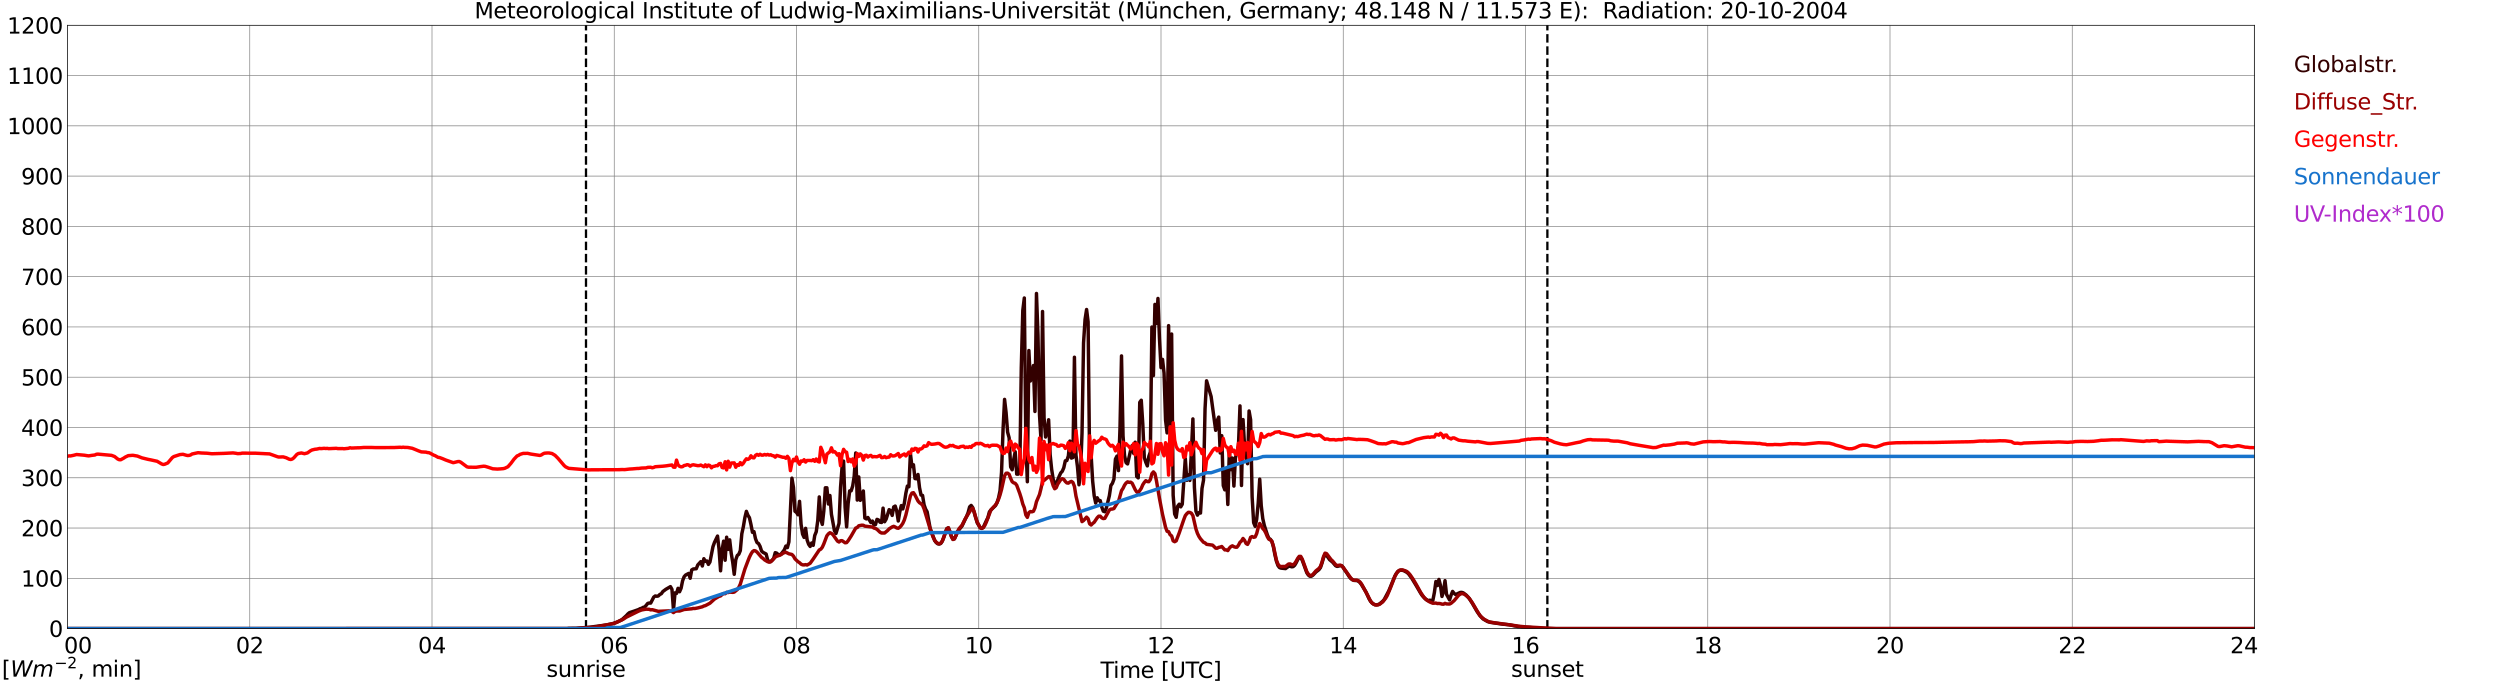 <?xml version="1.0" encoding="utf-8" standalone="no"?>
<!DOCTYPE svg PUBLIC "-//W3C//DTD SVG 1.1//EN"
  "http://www.w3.org/Graphics/SVG/1.1/DTD/svg11.dtd">
<svg xmlns:xlink="http://www.w3.org/1999/xlink" width="1085.4pt" height="296.64pt" viewBox="0 0 1085.4 296.64" xmlns="http://www.w3.org/2000/svg" version="1.1">
 <defs>
  <style type="text/css">*{stroke-linejoin: round; stroke-linecap: butt}</style>
 </defs>
 <g id="figure_1">
  <g id="patch_1">
   <path d="M 0 296.64 
L 1085.4 296.64 
L 1085.4 0 
L 0 0 
z
" style="fill: #ffffff"/>
  </g>
  <g id="axes_1">
   <g id="patch_2">
    <path d="M 29.306 272.909 
L 978.814 272.909 
L 978.814 10.976 
L 29.306 10.976 
z
" style="fill: #ffffff"/>
   </g>
   <g id="patch_3">
    <path d="M 978.814 272.909 
L 978.814 272.909 
L 978.814 10.976 
L 978.814 10.976 
z
" clip-path="url(#pbf8854e63c)" style="fill: #d3d3d3; opacity: 0.25; stroke: #d3d3d3; stroke-linejoin: miter"/>
   </g>
   <g id="matplotlib.axis_1">
    <g id="xtick_1">
     <g id="line2d_1">
      <path d="M 29.306 272.909 
L 29.306 10.976 
" clip-path="url(#pbf8854e63c)" style="fill: none; stroke: #808080; stroke-width: 0.3; stroke-linecap: square"/>
     </g>
     <g id="line2d_2"/>
     <g id="text_1">
      <!--    00 -->
      <g transform="translate(18.733 283.627) scale(0.095 -0.095)">
       <defs>
        <path id="DejaVuSans-20" transform="scale(0.016)"/>
        <path id="DejaVuSans-30" d="M 2034 4250 
Q 1547 4250 1301 3770 
Q 1056 3291 1056 2328 
Q 1056 1369 1301 889 
Q 1547 409 2034 409 
Q 2525 409 2770 889 
Q 3016 1369 3016 2328 
Q 3016 3291 2770 3770 
Q 2525 4250 2034 4250 
z
M 2034 4750 
Q 2819 4750 3233 4129 
Q 3647 3509 3647 2328 
Q 3647 1150 3233 529 
Q 2819 -91 2034 -91 
Q 1250 -91 836 529 
Q 422 1150 422 2328 
Q 422 3509 836 4129 
Q 1250 4750 2034 4750 
z
" transform="scale(0.016)"/>
       </defs>
       <use xlink:href="#DejaVuSans-20"/>
       <use xlink:href="#DejaVuSans-20" transform="translate(31.787 0)"/>
       <use xlink:href="#DejaVuSans-20" transform="translate(63.574 0)"/>
       <use xlink:href="#DejaVuSans-30" transform="translate(95.361 0)"/>
       <use xlink:href="#DejaVuSans-30" transform="translate(158.984 0)"/>
      </g>
     </g>
    </g>
    <g id="xtick_2">
     <g id="line2d_3">
      <path d="M 108.431 272.909 
L 108.431 10.976 
" clip-path="url(#pbf8854e63c)" style="fill: none; stroke: #808080; stroke-width: 0.3; stroke-linecap: square"/>
     </g>
     <g id="line2d_4"/>
     <g id="text_2">
      <!-- 02 -->
      <g transform="translate(102.387 283.627) scale(0.095 -0.095)">
       <defs>
        <path id="DejaVuSans-32" d="M 1228 531 
L 3431 531 
L 3431 0 
L 469 0 
L 469 531 
Q 828 903 1448 1529 
Q 2069 2156 2228 2338 
Q 2531 2678 2651 2914 
Q 2772 3150 2772 3378 
Q 2772 3750 2511 3984 
Q 2250 4219 1831 4219 
Q 1534 4219 1204 4116 
Q 875 4013 500 3803 
L 500 4441 
Q 881 4594 1212 4672 
Q 1544 4750 1819 4750 
Q 2544 4750 2975 4387 
Q 3406 4025 3406 3419 
Q 3406 3131 3298 2873 
Q 3191 2616 2906 2266 
Q 2828 2175 2409 1742 
Q 1991 1309 1228 531 
z
" transform="scale(0.016)"/>
       </defs>
       <use xlink:href="#DejaVuSans-30"/>
       <use xlink:href="#DejaVuSans-32" transform="translate(63.623 0)"/>
      </g>
     </g>
    </g>
    <g id="xtick_3">
     <g id="line2d_5">
      <path d="M 187.557 272.909 
L 187.557 10.976 
" clip-path="url(#pbf8854e63c)" style="fill: none; stroke: #808080; stroke-width: 0.3; stroke-linecap: square"/>
     </g>
     <g id="line2d_6"/>
     <g id="text_3">
      <!-- 04 -->
      <g transform="translate(181.513 283.627) scale(0.095 -0.095)">
       <defs>
        <path id="DejaVuSans-34" d="M 2419 4116 
L 825 1625 
L 2419 1625 
L 2419 4116 
z
M 2253 4666 
L 3047 4666 
L 3047 1625 
L 3713 1625 
L 3713 1100 
L 3047 1100 
L 3047 0 
L 2419 0 
L 2419 1100 
L 313 1100 
L 313 1709 
L 2253 4666 
z
" transform="scale(0.016)"/>
       </defs>
       <use xlink:href="#DejaVuSans-30"/>
       <use xlink:href="#DejaVuSans-34" transform="translate(63.623 0)"/>
      </g>
     </g>
    </g>
    <g id="xtick_4">
     <g id="line2d_7">
      <path d="M 266.683 272.909 
L 266.683 10.976 
" clip-path="url(#pbf8854e63c)" style="fill: none; stroke: #808080; stroke-width: 0.3; stroke-linecap: square"/>
     </g>
     <g id="line2d_8"/>
     <g id="text_4">
      <!-- 06 -->
      <g transform="translate(260.638 283.627) scale(0.095 -0.095)">
       <defs>
        <path id="DejaVuSans-36" d="M 2113 2584 
Q 1688 2584 1439 2293 
Q 1191 2003 1191 1497 
Q 1191 994 1439 701 
Q 1688 409 2113 409 
Q 2538 409 2786 701 
Q 3034 994 3034 1497 
Q 3034 2003 2786 2293 
Q 2538 2584 2113 2584 
z
M 3366 4563 
L 3366 3988 
Q 3128 4100 2886 4159 
Q 2644 4219 2406 4219 
Q 1781 4219 1451 3797 
Q 1122 3375 1075 2522 
Q 1259 2794 1537 2939 
Q 1816 3084 2150 3084 
Q 2853 3084 3261 2657 
Q 3669 2231 3669 1497 
Q 3669 778 3244 343 
Q 2819 -91 2113 -91 
Q 1303 -91 875 529 
Q 447 1150 447 2328 
Q 447 3434 972 4092 
Q 1497 4750 2381 4750 
Q 2619 4750 2861 4703 
Q 3103 4656 3366 4563 
z
" transform="scale(0.016)"/>
       </defs>
       <use xlink:href="#DejaVuSans-30"/>
       <use xlink:href="#DejaVuSans-36" transform="translate(63.623 0)"/>
      </g>
     </g>
    </g>
    <g id="xtick_5">
     <g id="line2d_9">
      <path d="M 345.808 272.909 
L 345.808 10.976 
" clip-path="url(#pbf8854e63c)" style="fill: none; stroke: #808080; stroke-width: 0.3; stroke-linecap: square"/>
     </g>
     <g id="line2d_10"/>
     <g id="text_5">
      <!-- 08 -->
      <g transform="translate(339.764 283.627) scale(0.095 -0.095)">
       <defs>
        <path id="DejaVuSans-38" d="M 2034 2216 
Q 1584 2216 1326 1975 
Q 1069 1734 1069 1313 
Q 1069 891 1326 650 
Q 1584 409 2034 409 
Q 2484 409 2743 651 
Q 3003 894 3003 1313 
Q 3003 1734 2745 1975 
Q 2488 2216 2034 2216 
z
M 1403 2484 
Q 997 2584 770 2862 
Q 544 3141 544 3541 
Q 544 4100 942 4425 
Q 1341 4750 2034 4750 
Q 2731 4750 3128 4425 
Q 3525 4100 3525 3541 
Q 3525 3141 3298 2862 
Q 3072 2584 2669 2484 
Q 3125 2378 3379 2068 
Q 3634 1759 3634 1313 
Q 3634 634 3220 271 
Q 2806 -91 2034 -91 
Q 1263 -91 848 271 
Q 434 634 434 1313 
Q 434 1759 690 2068 
Q 947 2378 1403 2484 
z
M 1172 3481 
Q 1172 3119 1398 2916 
Q 1625 2713 2034 2713 
Q 2441 2713 2670 2916 
Q 2900 3119 2900 3481 
Q 2900 3844 2670 4047 
Q 2441 4250 2034 4250 
Q 1625 4250 1398 4047 
Q 1172 3844 1172 3481 
z
" transform="scale(0.016)"/>
       </defs>
       <use xlink:href="#DejaVuSans-30"/>
       <use xlink:href="#DejaVuSans-38" transform="translate(63.623 0)"/>
      </g>
     </g>
    </g>
    <g id="xtick_6">
     <g id="line2d_11">
      <path d="M 424.934 272.909 
L 424.934 10.976 
" clip-path="url(#pbf8854e63c)" style="fill: none; stroke: #808080; stroke-width: 0.3; stroke-linecap: square"/>
     </g>
     <g id="line2d_12"/>
     <g id="text_6">
      <!-- 10 -->
      <g transform="translate(418.89 283.627) scale(0.095 -0.095)">
       <defs>
        <path id="DejaVuSans-31" d="M 794 531 
L 1825 531 
L 1825 4091 
L 703 3866 
L 703 4441 
L 1819 4666 
L 2450 4666 
L 2450 531 
L 3481 531 
L 3481 0 
L 794 0 
L 794 531 
z
" transform="scale(0.016)"/>
       </defs>
       <use xlink:href="#DejaVuSans-31"/>
       <use xlink:href="#DejaVuSans-30" transform="translate(63.623 0)"/>
      </g>
     </g>
    </g>
    <g id="xtick_7">
     <g id="line2d_13">
      <path d="M 504.06 272.909 
L 504.06 10.976 
" clip-path="url(#pbf8854e63c)" style="fill: none; stroke: #808080; stroke-width: 0.3; stroke-linecap: square"/>
     </g>
     <g id="line2d_14"/>
     <g id="text_7">
      <!-- 12 -->
      <g transform="translate(498.015 283.627) scale(0.095 -0.095)">
       <use xlink:href="#DejaVuSans-31"/>
       <use xlink:href="#DejaVuSans-32" transform="translate(63.623 0)"/>
      </g>
     </g>
    </g>
    <g id="xtick_8">
     <g id="line2d_15">
      <path d="M 583.185 272.909 
L 583.185 10.976 
" clip-path="url(#pbf8854e63c)" style="fill: none; stroke: #808080; stroke-width: 0.3; stroke-linecap: square"/>
     </g>
     <g id="line2d_16"/>
     <g id="text_8">
      <!-- 14 -->
      <g transform="translate(577.141 283.627) scale(0.095 -0.095)">
       <use xlink:href="#DejaVuSans-31"/>
       <use xlink:href="#DejaVuSans-34" transform="translate(63.623 0)"/>
      </g>
     </g>
    </g>
    <g id="xtick_9">
     <g id="line2d_17">
      <path d="M 662.311 272.909 
L 662.311 10.976 
" clip-path="url(#pbf8854e63c)" style="fill: none; stroke: #808080; stroke-width: 0.3; stroke-linecap: square"/>
     </g>
     <g id="line2d_18"/>
     <g id="text_9">
      <!-- 16 -->
      <g transform="translate(656.267 283.627) scale(0.095 -0.095)">
       <use xlink:href="#DejaVuSans-31"/>
       <use xlink:href="#DejaVuSans-36" transform="translate(63.623 0)"/>
      </g>
     </g>
    </g>
    <g id="xtick_10">
     <g id="line2d_19">
      <path d="M 741.437 272.909 
L 741.437 10.976 
" clip-path="url(#pbf8854e63c)" style="fill: none; stroke: #808080; stroke-width: 0.3; stroke-linecap: square"/>
     </g>
     <g id="line2d_20"/>
     <g id="text_10">
      <!-- 18 -->
      <g transform="translate(735.392 283.627) scale(0.095 -0.095)">
       <use xlink:href="#DejaVuSans-31"/>
       <use xlink:href="#DejaVuSans-38" transform="translate(63.623 0)"/>
      </g>
     </g>
    </g>
    <g id="xtick_11">
     <g id="line2d_21">
      <path d="M 820.562 272.909 
L 820.562 10.976 
" clip-path="url(#pbf8854e63c)" style="fill: none; stroke: #808080; stroke-width: 0.3; stroke-linecap: square"/>
     </g>
     <g id="line2d_22"/>
     <g id="text_11">
      <!-- 20 -->
      <g transform="translate(814.518 283.627) scale(0.095 -0.095)">
       <use xlink:href="#DejaVuSans-32"/>
       <use xlink:href="#DejaVuSans-30" transform="translate(63.623 0)"/>
      </g>
     </g>
    </g>
    <g id="xtick_12">
     <g id="line2d_23">
      <path d="M 899.688 272.909 
L 899.688 10.976 
" clip-path="url(#pbf8854e63c)" style="fill: none; stroke: #808080; stroke-width: 0.3; stroke-linecap: square"/>
     </g>
     <g id="line2d_24"/>
     <g id="text_12">
      <!-- 22 -->
      <g transform="translate(893.644 283.627) scale(0.095 -0.095)">
       <use xlink:href="#DejaVuSans-32"/>
       <use xlink:href="#DejaVuSans-32" transform="translate(63.623 0)"/>
      </g>
     </g>
    </g>
    <g id="xtick_13">
     <g id="line2d_25">
      <path d="M 978.814 272.909 
L 978.814 10.976 
" clip-path="url(#pbf8854e63c)" style="fill: none; stroke: #808080; stroke-width: 0.3; stroke-linecap: square"/>
     </g>
     <g id="line2d_26"/>
     <g id="text_13">
      <!-- 24    -->
      <g transform="translate(968.241 283.627) scale(0.095 -0.095)">
       <use xlink:href="#DejaVuSans-32"/>
       <use xlink:href="#DejaVuSans-34" transform="translate(63.623 0)"/>
       <use xlink:href="#DejaVuSans-20" transform="translate(127.246 0)"/>
       <use xlink:href="#DejaVuSans-20" transform="translate(159.033 0)"/>
       <use xlink:href="#DejaVuSans-20" transform="translate(190.82 0)"/>
      </g>
     </g>
    </g>
    <g id="text_14">
     <!-- Time [UTC] -->
     <g transform="translate(477.806 294.322) scale(0.095 -0.095)">
      <defs>
       <path id="DejaVuSans-54" d="M -19 4666 
L 3928 4666 
L 3928 4134 
L 2272 4134 
L 2272 0 
L 1638 0 
L 1638 4134 
L -19 4134 
L -19 4666 
z
" transform="scale(0.016)"/>
       <path id="DejaVuSans-69" d="M 603 3500 
L 1178 3500 
L 1178 0 
L 603 0 
L 603 3500 
z
M 603 4863 
L 1178 4863 
L 1178 4134 
L 603 4134 
L 603 4863 
z
" transform="scale(0.016)"/>
       <path id="DejaVuSans-6d" d="M 3328 2828 
Q 3544 3216 3844 3400 
Q 4144 3584 4550 3584 
Q 5097 3584 5394 3201 
Q 5691 2819 5691 2113 
L 5691 0 
L 5113 0 
L 5113 2094 
Q 5113 2597 4934 2840 
Q 4756 3084 4391 3084 
Q 3944 3084 3684 2787 
Q 3425 2491 3425 1978 
L 3425 0 
L 2847 0 
L 2847 2094 
Q 2847 2600 2669 2842 
Q 2491 3084 2119 3084 
Q 1678 3084 1418 2786 
Q 1159 2488 1159 1978 
L 1159 0 
L 581 0 
L 581 3500 
L 1159 3500 
L 1159 2956 
Q 1356 3278 1631 3431 
Q 1906 3584 2284 3584 
Q 2666 3584 2933 3390 
Q 3200 3197 3328 2828 
z
" transform="scale(0.016)"/>
       <path id="DejaVuSans-65" d="M 3597 1894 
L 3597 1613 
L 953 1613 
Q 991 1019 1311 708 
Q 1631 397 2203 397 
Q 2534 397 2845 478 
Q 3156 559 3463 722 
L 3463 178 
Q 3153 47 2828 -22 
Q 2503 -91 2169 -91 
Q 1331 -91 842 396 
Q 353 884 353 1716 
Q 353 2575 817 3079 
Q 1281 3584 2069 3584 
Q 2775 3584 3186 3129 
Q 3597 2675 3597 1894 
z
M 3022 2063 
Q 3016 2534 2758 2815 
Q 2500 3097 2075 3097 
Q 1594 3097 1305 2825 
Q 1016 2553 972 2059 
L 3022 2063 
z
" transform="scale(0.016)"/>
       <path id="DejaVuSans-5b" d="M 550 4863 
L 1875 4863 
L 1875 4416 
L 1125 4416 
L 1125 -397 
L 1875 -397 
L 1875 -844 
L 550 -844 
L 550 4863 
z
" transform="scale(0.016)"/>
       <path id="DejaVuSans-55" d="M 556 4666 
L 1191 4666 
L 1191 1831 
Q 1191 1081 1462 751 
Q 1734 422 2344 422 
Q 2950 422 3222 751 
Q 3494 1081 3494 1831 
L 3494 4666 
L 4128 4666 
L 4128 1753 
Q 4128 841 3676 375 
Q 3225 -91 2344 -91 
Q 1459 -91 1007 375 
Q 556 841 556 1753 
L 556 4666 
z
" transform="scale(0.016)"/>
       <path id="DejaVuSans-43" d="M 4122 4306 
L 4122 3641 
Q 3803 3938 3442 4084 
Q 3081 4231 2675 4231 
Q 1875 4231 1450 3742 
Q 1025 3253 1025 2328 
Q 1025 1406 1450 917 
Q 1875 428 2675 428 
Q 3081 428 3442 575 
Q 3803 722 4122 1019 
L 4122 359 
Q 3791 134 3420 21 
Q 3050 -91 2638 -91 
Q 1578 -91 968 557 
Q 359 1206 359 2328 
Q 359 3453 968 4101 
Q 1578 4750 2638 4750 
Q 3056 4750 3426 4639 
Q 3797 4528 4122 4306 
z
" transform="scale(0.016)"/>
       <path id="DejaVuSans-5d" d="M 1947 4863 
L 1947 -844 
L 622 -844 
L 622 -397 
L 1369 -397 
L 1369 4416 
L 622 4416 
L 622 4863 
L 1947 4863 
z
" transform="scale(0.016)"/>
      </defs>
      <use xlink:href="#DejaVuSans-54"/>
      <use xlink:href="#DejaVuSans-69" transform="translate(57.959 0)"/>
      <use xlink:href="#DejaVuSans-6d" transform="translate(85.742 0)"/>
      <use xlink:href="#DejaVuSans-65" transform="translate(183.154 0)"/>
      <use xlink:href="#DejaVuSans-20" transform="translate(244.678 0)"/>
      <use xlink:href="#DejaVuSans-5b" transform="translate(276.465 0)"/>
      <use xlink:href="#DejaVuSans-55" transform="translate(315.479 0)"/>
      <use xlink:href="#DejaVuSans-54" transform="translate(388.672 0)"/>
      <use xlink:href="#DejaVuSans-43" transform="translate(443.881 0)"/>
      <use xlink:href="#DejaVuSans-5d" transform="translate(513.705 0)"/>
     </g>
    </g>
   </g>
   <g id="matplotlib.axis_2">
    <g id="ytick_1">
     <g id="line2d_27">
      <path d="M 29.306 272.909 
L 978.814 272.909 
" clip-path="url(#pbf8854e63c)" style="fill: none; stroke: #808080; stroke-width: 0.3; stroke-linecap: square"/>
     </g>
     <g id="line2d_28"/>
     <g id="text_15">
      <!-- 0 -->
      <g transform="translate(21.261 276.518) scale(0.095 -0.095)">
       <use xlink:href="#DejaVuSans-30"/>
      </g>
     </g>
    </g>
    <g id="ytick_2">
     <g id="line2d_29">
      <path d="M 29.306 251.081 
L 978.814 251.081 
" clip-path="url(#pbf8854e63c)" style="fill: none; stroke: #808080; stroke-width: 0.3; stroke-linecap: square"/>
     </g>
     <g id="line2d_30"/>
     <g id="text_16">
      <!-- 100 -->
      <g transform="translate(9.173 254.69) scale(0.095 -0.095)">
       <use xlink:href="#DejaVuSans-31"/>
       <use xlink:href="#DejaVuSans-30" transform="translate(63.623 0)"/>
       <use xlink:href="#DejaVuSans-30" transform="translate(127.246 0)"/>
      </g>
     </g>
    </g>
    <g id="ytick_3">
     <g id="line2d_31">
      <path d="M 29.306 229.253 
L 978.814 229.253 
" clip-path="url(#pbf8854e63c)" style="fill: none; stroke: #808080; stroke-width: 0.3; stroke-linecap: square"/>
     </g>
     <g id="line2d_32"/>
     <g id="text_17">
      <!-- 200 -->
      <g transform="translate(9.173 232.863) scale(0.095 -0.095)">
       <use xlink:href="#DejaVuSans-32"/>
       <use xlink:href="#DejaVuSans-30" transform="translate(63.623 0)"/>
       <use xlink:href="#DejaVuSans-30" transform="translate(127.246 0)"/>
      </g>
     </g>
    </g>
    <g id="ytick_4">
     <g id="line2d_33">
      <path d="M 29.306 207.426 
L 978.814 207.426 
" clip-path="url(#pbf8854e63c)" style="fill: none; stroke: #808080; stroke-width: 0.3; stroke-linecap: square"/>
     </g>
     <g id="line2d_34"/>
     <g id="text_18">
      <!-- 300 -->
      <g transform="translate(9.173 211.035) scale(0.095 -0.095)">
       <defs>
        <path id="DejaVuSans-33" d="M 2597 2516 
Q 3050 2419 3304 2112 
Q 3559 1806 3559 1356 
Q 3559 666 3084 287 
Q 2609 -91 1734 -91 
Q 1441 -91 1130 -33 
Q 819 25 488 141 
L 488 750 
Q 750 597 1062 519 
Q 1375 441 1716 441 
Q 2309 441 2620 675 
Q 2931 909 2931 1356 
Q 2931 1769 2642 2001 
Q 2353 2234 1838 2234 
L 1294 2234 
L 1294 2753 
L 1863 2753 
Q 2328 2753 2575 2939 
Q 2822 3125 2822 3475 
Q 2822 3834 2567 4026 
Q 2313 4219 1838 4219 
Q 1578 4219 1281 4162 
Q 984 4106 628 3988 
L 628 4550 
Q 988 4650 1302 4700 
Q 1616 4750 1894 4750 
Q 2613 4750 3031 4423 
Q 3450 4097 3450 3541 
Q 3450 3153 3228 2886 
Q 3006 2619 2597 2516 
z
" transform="scale(0.016)"/>
       </defs>
       <use xlink:href="#DejaVuSans-33"/>
       <use xlink:href="#DejaVuSans-30" transform="translate(63.623 0)"/>
       <use xlink:href="#DejaVuSans-30" transform="translate(127.246 0)"/>
      </g>
     </g>
    </g>
    <g id="ytick_5">
     <g id="line2d_35">
      <path d="M 29.306 185.598 
L 978.814 185.598 
" clip-path="url(#pbf8854e63c)" style="fill: none; stroke: #808080; stroke-width: 0.3; stroke-linecap: square"/>
     </g>
     <g id="line2d_36"/>
     <g id="text_19">
      <!-- 400 -->
      <g transform="translate(9.173 189.207) scale(0.095 -0.095)">
       <use xlink:href="#DejaVuSans-34"/>
       <use xlink:href="#DejaVuSans-30" transform="translate(63.623 0)"/>
       <use xlink:href="#DejaVuSans-30" transform="translate(127.246 0)"/>
      </g>
     </g>
    </g>
    <g id="ytick_6">
     <g id="line2d_37">
      <path d="M 29.306 163.77 
L 978.814 163.77 
" clip-path="url(#pbf8854e63c)" style="fill: none; stroke: #808080; stroke-width: 0.3; stroke-linecap: square"/>
     </g>
     <g id="line2d_38"/>
     <g id="text_20">
      <!-- 500 -->
      <g transform="translate(9.173 167.379) scale(0.095 -0.095)">
       <defs>
        <path id="DejaVuSans-35" d="M 691 4666 
L 3169 4666 
L 3169 4134 
L 1269 4134 
L 1269 2991 
Q 1406 3038 1543 3061 
Q 1681 3084 1819 3084 
Q 2600 3084 3056 2656 
Q 3513 2228 3513 1497 
Q 3513 744 3044 326 
Q 2575 -91 1722 -91 
Q 1428 -91 1123 -41 
Q 819 9 494 109 
L 494 744 
Q 775 591 1075 516 
Q 1375 441 1709 441 
Q 2250 441 2565 725 
Q 2881 1009 2881 1497 
Q 2881 1984 2565 2268 
Q 2250 2553 1709 2553 
Q 1456 2553 1204 2497 
Q 953 2441 691 2322 
L 691 4666 
z
" transform="scale(0.016)"/>
       </defs>
       <use xlink:href="#DejaVuSans-35"/>
       <use xlink:href="#DejaVuSans-30" transform="translate(63.623 0)"/>
       <use xlink:href="#DejaVuSans-30" transform="translate(127.246 0)"/>
      </g>
     </g>
    </g>
    <g id="ytick_7">
     <g id="line2d_39">
      <path d="M 29.306 141.942 
L 978.814 141.942 
" clip-path="url(#pbf8854e63c)" style="fill: none; stroke: #808080; stroke-width: 0.3; stroke-linecap: square"/>
     </g>
     <g id="line2d_40"/>
     <g id="text_21">
      <!-- 600 -->
      <g transform="translate(9.173 145.551) scale(0.095 -0.095)">
       <use xlink:href="#DejaVuSans-36"/>
       <use xlink:href="#DejaVuSans-30" transform="translate(63.623 0)"/>
       <use xlink:href="#DejaVuSans-30" transform="translate(127.246 0)"/>
      </g>
     </g>
    </g>
    <g id="ytick_8">
     <g id="line2d_41">
      <path d="M 29.306 120.114 
L 978.814 120.114 
" clip-path="url(#pbf8854e63c)" style="fill: none; stroke: #808080; stroke-width: 0.3; stroke-linecap: square"/>
     </g>
     <g id="line2d_42"/>
     <g id="text_22">
      <!-- 700 -->
      <g transform="translate(9.173 123.724) scale(0.095 -0.095)">
       <defs>
        <path id="DejaVuSans-37" d="M 525 4666 
L 3525 4666 
L 3525 4397 
L 1831 0 
L 1172 0 
L 2766 4134 
L 525 4134 
L 525 4666 
z
" transform="scale(0.016)"/>
       </defs>
       <use xlink:href="#DejaVuSans-37"/>
       <use xlink:href="#DejaVuSans-30" transform="translate(63.623 0)"/>
       <use xlink:href="#DejaVuSans-30" transform="translate(127.246 0)"/>
      </g>
     </g>
    </g>
    <g id="ytick_9">
     <g id="line2d_43">
      <path d="M 29.306 98.287 
L 978.814 98.287 
" clip-path="url(#pbf8854e63c)" style="fill: none; stroke: #808080; stroke-width: 0.3; stroke-linecap: square"/>
     </g>
     <g id="line2d_44"/>
     <g id="text_23">
      <!-- 800 -->
      <g transform="translate(9.173 101.896) scale(0.095 -0.095)">
       <use xlink:href="#DejaVuSans-38"/>
       <use xlink:href="#DejaVuSans-30" transform="translate(63.623 0)"/>
       <use xlink:href="#DejaVuSans-30" transform="translate(127.246 0)"/>
      </g>
     </g>
    </g>
    <g id="ytick_10">
     <g id="line2d_45">
      <path d="M 29.306 76.459 
L 978.814 76.459 
" clip-path="url(#pbf8854e63c)" style="fill: none; stroke: #808080; stroke-width: 0.3; stroke-linecap: square"/>
     </g>
     <g id="line2d_46"/>
     <g id="text_24">
      <!-- 900 -->
      <g transform="translate(9.173 80.068) scale(0.095 -0.095)">
       <defs>
        <path id="DejaVuSans-39" d="M 703 97 
L 703 672 
Q 941 559 1184 500 
Q 1428 441 1663 441 
Q 2288 441 2617 861 
Q 2947 1281 2994 2138 
Q 2813 1869 2534 1725 
Q 2256 1581 1919 1581 
Q 1219 1581 811 2004 
Q 403 2428 403 3163 
Q 403 3881 828 4315 
Q 1253 4750 1959 4750 
Q 2769 4750 3195 4129 
Q 3622 3509 3622 2328 
Q 3622 1225 3098 567 
Q 2575 -91 1691 -91 
Q 1453 -91 1209 -44 
Q 966 3 703 97 
z
M 1959 2075 
Q 2384 2075 2632 2365 
Q 2881 2656 2881 3163 
Q 2881 3666 2632 3958 
Q 2384 4250 1959 4250 
Q 1534 4250 1286 3958 
Q 1038 3666 1038 3163 
Q 1038 2656 1286 2365 
Q 1534 2075 1959 2075 
z
" transform="scale(0.016)"/>
       </defs>
       <use xlink:href="#DejaVuSans-39"/>
       <use xlink:href="#DejaVuSans-30" transform="translate(63.623 0)"/>
       <use xlink:href="#DejaVuSans-30" transform="translate(127.246 0)"/>
      </g>
     </g>
    </g>
    <g id="ytick_11">
     <g id="line2d_47">
      <path d="M 29.306 54.631 
L 978.814 54.631 
" clip-path="url(#pbf8854e63c)" style="fill: none; stroke: #808080; stroke-width: 0.3; stroke-linecap: square"/>
     </g>
     <g id="line2d_48"/>
     <g id="text_25">
      <!-- 1000 -->
      <g transform="translate(3.128 58.24) scale(0.095 -0.095)">
       <use xlink:href="#DejaVuSans-31"/>
       <use xlink:href="#DejaVuSans-30" transform="translate(63.623 0)"/>
       <use xlink:href="#DejaVuSans-30" transform="translate(127.246 0)"/>
       <use xlink:href="#DejaVuSans-30" transform="translate(190.869 0)"/>
      </g>
     </g>
    </g>
    <g id="ytick_12">
     <g id="line2d_49">
      <path d="M 29.306 32.803 
L 978.814 32.803 
" clip-path="url(#pbf8854e63c)" style="fill: none; stroke: #808080; stroke-width: 0.3; stroke-linecap: square"/>
     </g>
     <g id="line2d_50"/>
     <g id="text_26">
      <!-- 1100 -->
      <g transform="translate(3.128 36.413) scale(0.095 -0.095)">
       <use xlink:href="#DejaVuSans-31"/>
       <use xlink:href="#DejaVuSans-31" transform="translate(63.623 0)"/>
       <use xlink:href="#DejaVuSans-30" transform="translate(127.246 0)"/>
       <use xlink:href="#DejaVuSans-30" transform="translate(190.869 0)"/>
      </g>
     </g>
    </g>
    <g id="ytick_13">
     <g id="line2d_51">
      <path d="M 29.306 10.976 
L 978.814 10.976 
" clip-path="url(#pbf8854e63c)" style="fill: none; stroke: #808080; stroke-width: 0.3; stroke-linecap: square"/>
     </g>
     <g id="line2d_52"/>
     <g id="text_27">
      <!-- 1200 -->
      <g transform="translate(3.128 14.585) scale(0.095 -0.095)">
       <use xlink:href="#DejaVuSans-31"/>
       <use xlink:href="#DejaVuSans-32" transform="translate(63.623 0)"/>
       <use xlink:href="#DejaVuSans-30" transform="translate(127.246 0)"/>
       <use xlink:href="#DejaVuSans-30" transform="translate(190.869 0)"/>
      </g>
     </g>
    </g>
   </g>
   <g id="line2d_53">
    <path d="M 254.418 272.909 
L 254.418 10.976 
" clip-path="url(#pbf8854e63c)" style="fill: none; stroke-dasharray: 3.7,1.6; stroke-dashoffset: 0; stroke: #000000"/>
   </g>
   <g id="line2d_54">
    <path d="M 671.806 272.909 
L 671.806 10.976 
" clip-path="url(#pbf8854e63c)" style="fill: none; stroke-dasharray: 3.7,1.6; stroke-dashoffset: 0; stroke: #000000"/>
   </g>
   <g id="line2d_55">
    <path d="M 29.306 272.909 
L 246.242 272.909 
L 246.901 272.795 
L 250.198 272.754 
L 251.517 272.673 
L 256.133 272.304 
L 263.386 271.322 
L 266.023 270.748 
L 268.002 270.052 
L 269.98 269.069 
L 271.958 267.266 
L 272.617 266.531 
L 273.277 265.998 
L 275.255 265.343 
L 277.233 264.647 
L 277.892 264.278 
L 278.552 264.114 
L 279.211 263.704 
L 279.87 263.54 
L 280.53 262.844 
L 281.189 261.984 
L 281.849 261.82 
L 282.508 261.82 
L 283.827 259.24 
L 284.486 258.749 
L 285.145 258.871 
L 285.805 258.749 
L 286.464 258.094 
L 287.124 257.767 
L 287.783 256.824 
L 289.102 255.842 
L 291.08 254.694 
L 291.739 255.883 
L 292.399 264.85 
L 293.058 257.398 
L 293.717 257.642 
L 294.377 255.431 
L 295.036 256.907 
L 295.696 255.39 
L 296.355 252.155 
L 297.014 250.396 
L 297.674 249.658 
L 298.992 248.962 
L 299.652 251.05 
L 300.311 247.447 
L 300.971 247.036 
L 302.289 246.914 
L 302.949 245.275 
L 304.267 243.843 
L 304.927 245.727 
L 305.586 242.573 
L 306.246 243.719 
L 306.905 243.555 
L 307.564 245.03 
L 308.224 244.007 
L 309.543 237.332 
L 310.202 235.487 
L 311.521 232.744 
L 312.18 238.436 
L 312.839 247.816 
L 313.499 238.764 
L 314.158 234.955 
L 314.818 243.227 
L 315.477 233.235 
L 316.136 238.519 
L 316.796 234.383 
L 317.455 240.156 
L 318.114 244.087 
L 318.774 249.33 
L 319.433 243.064 
L 320.093 241.18 
L 320.752 240.647 
L 321.411 239.052 
L 322.071 231.72 
L 322.73 228.69 
L 323.39 224.759 
L 324.049 222.015 
L 324.708 223.694 
L 325.368 224.759 
L 326.027 227.666 
L 326.686 231.106 
L 327.346 230.818 
L 328.005 233.892 
L 328.665 235.57 
L 329.324 235.978 
L 329.983 237.207 
L 330.643 239.255 
L 331.302 239.829 
L 332.621 240.525 
L 333.28 243.105 
L 333.94 243.882 
L 334.599 243.801 
L 335.258 243.227 
L 335.918 242.367 
L 336.577 239.951 
L 337.236 240.156 
L 337.896 240.853 
L 338.555 240.853 
L 339.215 240.442 
L 340.533 238.722 
L 341.193 237.085 
L 341.852 237.74 
L 342.512 235.243 
L 343.83 207.6 
L 344.49 211.612 
L 345.149 221.974 
L 345.808 222.465 
L 346.468 223.489 
L 347.127 217.674 
L 347.787 227.625 
L 348.446 231.884 
L 349.105 233.318 
L 349.765 229.386 
L 350.424 234.464 
L 351.083 236.306 
L 351.743 237.249 
L 352.402 235.734 
L 353.062 236.758 
L 353.721 232.499 
L 354.38 230.86 
L 355.04 226.027 
L 355.699 215.748 
L 356.359 225.495 
L 357.018 227.666 
L 357.677 221.769 
L 358.337 211.776 
L 358.996 211.776 
L 359.655 218.82 
L 360.315 215.135 
L 360.974 223.283 
L 362.293 230.452 
L 362.952 231.598 
L 364.271 227.256 
L 364.93 211.571 
L 365.59 202.726 
L 366.249 200.187 
L 366.909 220.212 
L 367.568 228.732 
L 368.227 218.614 
L 368.887 213.127 
L 369.546 213.088 
L 370.206 210.999 
L 370.865 206.699 
L 371.524 196.664 
L 372.184 217.1 
L 372.843 207.068 
L 373.502 217.224 
L 374.162 216.076 
L 374.821 213.168 
L 375.481 224.923 
L 376.14 225.292 
L 376.799 224.676 
L 378.118 226.887 
L 378.777 226.232 
L 379.437 227.952 
L 380.096 227.747 
L 380.756 225.495 
L 381.415 225.741 
L 382.074 226.723 
L 382.734 226.848 
L 383.393 220.623 
L 384.053 226.518 
L 384.712 225.414 
L 386.031 221.277 
L 386.69 221.727 
L 387.349 223.775 
L 388.009 220.09 
L 388.668 219.721 
L 389.328 221.891 
L 389.987 226.191 
L 390.646 222.301 
L 391.306 219.516 
L 391.965 220.95 
L 392.624 218.492 
L 393.284 214.151 
L 393.943 211.038 
L 394.603 211.326 
L 395.262 196.828 
L 395.921 202.562 
L 396.581 201.783 
L 397.24 207.764 
L 397.899 207.886 
L 398.559 206.002 
L 399.218 211.695 
L 399.878 214.93 
L 400.537 215.094 
L 401.196 219.147 
L 401.856 221.031 
L 402.515 222.179 
L 403.834 229.386 
L 405.812 234.71 
L 406.471 235.57 
L 407.131 236.103 
L 407.79 236.225 
L 408.45 235.939 
L 409.109 234.955 
L 409.768 233.235 
L 410.428 231.106 
L 411.087 229.467 
L 411.746 229.181 
L 412.406 230.86 
L 413.065 232.949 
L 413.725 234.095 
L 414.384 233.892 
L 415.043 232.499 
L 415.703 230.779 
L 417.681 228.363 
L 419.659 224.185 
L 420.318 222.548 
L 420.978 220.049 
L 421.637 219.435 
L 422.297 220.334 
L 424.275 226.97 
L 425.593 229.181 
L 426.253 229.428 
L 426.912 228.935 
L 428.231 226.069 
L 428.89 224.759 
L 429.55 222.26 
L 430.209 221.4 
L 432.187 219.516 
L 432.847 218.287 
L 433.506 216.24 
L 434.165 213.127 
L 434.825 205.059 
L 435.484 186.467 
L 436.144 173.403 
L 436.803 179.137 
L 437.462 187.615 
L 438.122 190.07 
L 438.781 202.726 
L 439.44 203.955 
L 440.1 199.53 
L 440.759 196.132 
L 441.419 205.839 
L 442.078 205.839 
L 442.737 204.896 
L 443.397 159.767 
L 444.056 134.785 
L 444.716 129.38 
L 445.375 191.956 
L 446.034 209.154 
L 446.694 152.19 
L 447.353 165.418 
L 448.012 162.838 
L 448.672 158.702 
L 449.331 178.646 
L 449.991 127.414 
L 450.65 145.638 
L 451.309 180.08 
L 451.969 191.135 
L 452.628 135.237 
L 453.287 181.306 
L 453.947 189.743 
L 454.606 187.451 
L 455.266 182.249 
L 455.925 197.402 
L 456.584 203.75 
L 457.244 208.008 
L 457.903 210.139 
L 458.563 210.056 
L 459.881 206.74 
L 460.541 205.306 
L 461.2 204.61 
L 461.859 203.053 
L 462.519 200.063 
L 463.178 199.941 
L 463.838 197.976 
L 464.497 191.504 
L 465.156 198.876 
L 465.816 198.631 
L 466.475 155.098 
L 467.134 197.566 
L 467.794 202.643 
L 468.453 210.466 
L 469.113 205.306 
L 469.772 188.064 
L 470.431 148.873 
L 471.091 138.677 
L 471.75 134.377 
L 472.409 139.701 
L 473.069 200.31 
L 473.728 197.688 
L 474.388 208.91 
L 475.047 215.216 
L 475.706 218.411 
L 476.366 216.117 
L 477.025 217.346 
L 477.685 217.346 
L 478.344 220.131 
L 479.003 221.932 
L 479.663 222.179 
L 480.322 220.581 
L 481.641 215.216 
L 482.3 210.794 
L 482.96 209.851 
L 483.619 208.05 
L 484.278 199.327 
L 484.938 198.016 
L 485.597 204.324 
L 486.256 185.853 
L 486.916 154.524 
L 487.575 189.21 
L 488.235 197.852 
L 488.894 200.884 
L 489.553 201.414 
L 490.872 195.477 
L 491.532 193.43 
L 492.191 196.828 
L 492.85 191.995 
L 493.51 206.862 
L 494.169 207.476 
L 494.828 174.673 
L 495.488 173.771 
L 496.147 184.011 
L 496.807 198.67 
L 497.466 200.72 
L 498.125 202.274 
L 498.785 198.14 
L 499.444 196.215 
L 500.103 141.992 
L 500.763 163.043 
L 501.422 132.163 
L 502.082 140.436 
L 502.741 129.583 
L 503.4 147.072 
L 504.06 159.603 
L 504.719 156.039 
L 505.379 161.978 
L 506.038 182.372 
L 506.697 187.942 
L 507.357 141.379 
L 508.016 184.912 
L 508.675 145.024 
L 509.335 215.011 
L 509.994 223.161 
L 510.654 224.595 
L 511.313 219.763 
L 511.972 218.903 
L 512.632 220.049 
L 513.291 218.903 
L 514.61 199.081 
L 515.269 208.541 
L 515.929 206.125 
L 516.588 208.582 
L 517.247 196.337 
L 517.907 181.88 
L 518.566 211.695 
L 519.226 221.974 
L 519.885 223.652 
L 520.544 222.548 
L 521.204 222.751 
L 521.863 212.022 
L 522.522 208.46 
L 523.182 177.5 
L 523.841 165.335 
L 525.819 172.165 
L 527.797 186.827 
L 528.457 182.649 
L 529.116 181.093 
L 529.776 196.656 
L 530.435 189.16 
L 531.094 210.824 
L 531.754 212.669 
L 532.413 204.271 
L 533.073 219.016 
L 533.732 195.796 
L 534.391 203.903 
L 535.051 198.867 
L 535.71 211.029 
L 536.369 198.908 
L 537.688 193.543 
L 538.348 176.221 
L 539.007 210.783 
L 539.666 182.158 
L 540.326 193.379 
L 540.985 198.662 
L 541.644 201.325 
L 542.304 178.432 
L 542.963 182.241 
L 543.623 215.657 
L 544.282 226.92 
L 544.941 228.516 
L 545.601 225.444 
L 546.26 218.483 
L 546.919 208.039 
L 547.579 219.507 
L 548.238 225.117 
L 548.898 228.066 
L 550.216 232.161 
L 550.876 233.717 
L 551.535 234.127 
L 552.195 235.068 
L 552.854 237.362 
L 553.513 240.844 
L 554.173 243.668 
L 554.832 245.511 
L 555.491 246.412 
L 556.151 246.659 
L 558.129 246.864 
L 559.448 245.879 
L 560.107 245.838 
L 560.766 246.085 
L 561.426 246.004 
L 562.085 245.43 
L 562.745 244.323 
L 563.404 242.972 
L 564.063 242.031 
L 564.723 242.071 
L 565.382 243.219 
L 567.36 248.665 
L 568.02 249.647 
L 568.679 250.18 
L 569.338 250.18 
L 569.998 249.73 
L 571.317 248.337 
L 572.635 247.314 
L 573.295 246.412 
L 573.954 244.487 
L 574.613 242.195 
L 575.273 240.802 
L 575.932 241.088 
L 577.251 242.972 
L 578.57 244.079 
L 579.889 245.635 
L 580.548 245.921 
L 581.867 245.594 
L 582.526 245.674 
L 583.185 246.371 
L 583.845 247.519 
L 584.504 248.379 
L 585.823 250.426 
L 586.482 251.203 
L 587.142 251.694 
L 587.801 251.983 
L 589.12 252.063 
L 589.779 252.351 
L 590.439 252.923 
L 591.098 253.783 
L 593.076 257.06 
L 594.395 259.967 
L 595.054 261.074 
L 595.714 261.812 
L 596.373 262.303 
L 597.032 262.547 
L 597.692 262.589 
L 598.351 262.466 
L 599.011 262.139 
L 600.329 261.032 
L 600.989 260.255 
L 602.967 256.527 
L 605.604 250.099 
L 606.264 248.951 
L 606.923 248.091 
L 607.582 247.682 
L 608.242 247.558 
L 608.901 247.6 
L 609.561 247.805 
L 610.879 248.542 
L 611.539 249.156 
L 612.858 250.917 
L 614.836 254.194 
L 616.814 257.592 
L 617.473 258.575 
L 618.792 260.009 
L 620.111 260.788 
L 620.77 260.583 
L 621.429 260.705 
L 622.089 260.663 
L 622.748 257.265 
L 623.408 252.474 
L 624.067 254.235 
L 624.726 251.572 
L 625.386 254.152 
L 626.045 258.943 
L 626.705 256.732 
L 627.364 252.105 
L 628.023 258.042 
L 629.342 260.458 
L 630.001 258.372 
L 630.661 256.774 
L 631.32 257.634 
L 631.98 258.125 
L 633.958 257.223 
L 634.617 257.182 
L 635.276 257.387 
L 636.595 258.372 
L 637.914 259.845 
L 639.233 261.934 
L 641.211 265.374 
L 642.53 267.299 
L 643.848 268.692 
L 645.827 269.838 
L 647.145 270.207 
L 650.442 270.698 
L 652.42 270.984 
L 655.058 271.23 
L 656.377 271.475 
L 657.695 271.763 
L 658.355 271.844 
L 659.014 272.049 
L 659.674 272.049 
L 660.992 272.212 
L 661.652 272.212 
L 662.311 272.335 
L 664.289 272.418 
L 667.586 272.745 
L 671.542 272.909 
L 978.154 272.909 
L 978.154 272.909 
" clip-path="url(#pbf8854e63c)" style="fill: none; stroke: #330000; stroke-width: 1.5; stroke-linecap: square"/>
   </g>
   <g id="line2d_56">
    <path d="M 29.306 272.909 
L 250.198 272.885 
L 251.517 272.717 
L 258.111 272.298 
L 259.43 272.047 
L 266.683 270.661 
L 270.639 268.814 
L 271.958 267.932 
L 277.233 265.33 
L 278.552 264.826 
L 279.87 264.575 
L 280.53 264.49 
L 281.849 264.531 
L 282.508 264.785 
L 283.167 264.699 
L 285.805 265.413 
L 290.42 265.204 
L 291.739 265.498 
L 292.399 265.959 
L 293.058 265.455 
L 293.717 265.287 
L 295.036 265.287 
L 297.014 264.616 
L 300.311 264.322 
L 300.971 264.154 
L 301.63 264.195 
L 302.949 263.944 
L 304.267 263.608 
L 304.927 263.44 
L 305.586 263.104 
L 306.246 262.938 
L 308.224 261.888 
L 310.202 260.083 
L 312.18 258.906 
L 312.839 258.738 
L 313.499 258.11 
L 314.158 257.69 
L 314.818 257.773 
L 315.477 257.186 
L 316.136 257.269 
L 316.796 257.06 
L 318.114 257.186 
L 318.774 257.06 
L 320.093 255.968 
L 320.752 255.045 
L 321.411 253.617 
L 323.39 247.069 
L 324.708 243.585 
L 325.368 241.907 
L 326.027 240.564 
L 326.686 239.515 
L 327.346 239.052 
L 328.005 239.178 
L 328.665 239.683 
L 330.643 241.99 
L 331.302 242.453 
L 331.961 243.081 
L 333.28 243.88 
L 333.94 244.048 
L 334.599 243.922 
L 335.918 242.621 
L 336.577 241.865 
L 337.236 241.488 
L 338.555 241.066 
L 339.215 240.73 
L 339.874 240.228 
L 340.533 239.934 
L 341.193 239.766 
L 342.512 240.438 
L 343.83 240.73 
L 344.49 241.444 
L 345.149 242.621 
L 346.468 243.88 
L 347.127 244.299 
L 347.787 244.93 
L 348.446 245.222 
L 349.105 245.264 
L 349.765 245.14 
L 350.424 245.308 
L 351.743 244.55 
L 353.062 242.704 
L 355.699 238.759 
L 356.359 238.423 
L 357.018 237.583 
L 357.677 236.114 
L 358.996 232.63 
L 359.655 231.79 
L 360.315 231.288 
L 360.974 231.58 
L 361.634 232.126 
L 363.612 234.939 
L 364.271 235.317 
L 364.93 234.771 
L 365.59 234.728 
L 366.909 235.653 
L 367.568 235.568 
L 368.227 234.771 
L 369.546 232.713 
L 371.524 229.271 
L 372.184 229.02 
L 372.843 228.264 
L 374.162 228.013 
L 374.821 228.055 
L 375.481 228.433 
L 378.777 228.81 
L 379.437 229.271 
L 380.096 229.439 
L 380.756 229.816 
L 382.074 231.076 
L 382.734 231.412 
L 384.053 231.412 
L 385.371 230.321 
L 386.031 229.607 
L 387.349 228.769 
L 388.009 228.516 
L 388.668 228.81 
L 389.328 229.229 
L 389.987 229.356 
L 390.646 228.937 
L 391.306 228.179 
L 391.965 227.215 
L 392.624 225.746 
L 393.284 223.604 
L 395.262 215.294 
L 395.921 214.076 
L 396.581 213.908 
L 397.24 214.917 
L 398.559 217.519 
L 399.218 218.274 
L 399.878 218.693 
L 400.537 219.324 
L 401.196 220.919 
L 403.834 229.651 
L 405.153 233.259 
L 405.812 234.562 
L 406.471 235.4 
L 407.131 235.904 
L 407.79 236.072 
L 408.45 235.778 
L 409.109 234.896 
L 409.768 233.259 
L 411.087 229.607 
L 411.746 229.146 
L 412.406 230.825 
L 413.065 232.881 
L 413.725 234.226 
L 414.384 233.972 
L 416.362 229.565 
L 417.681 228.013 
L 419 225.368 
L 421.637 221.129 
L 422.297 220.625 
L 422.956 222.177 
L 423.615 224.696 
L 424.275 226.669 
L 425.593 229.146 
L 426.253 229.314 
L 426.912 229.105 
L 427.572 228.096 
L 428.231 226.669 
L 430.209 221.421 
L 431.528 219.952 
L 432.187 219.282 
L 432.847 218.232 
L 433.506 216.805 
L 434.165 214.917 
L 434.825 212.522 
L 436.144 206.563 
L 436.803 205.472 
L 437.462 205.428 
L 438.122 205.933 
L 438.781 207.696 
L 439.44 209.124 
L 440.1 209.626 
L 440.759 209.837 
L 441.419 210.676 
L 442.737 214.245 
L 443.397 216.342 
L 444.056 218.82 
L 444.716 220.457 
L 445.375 223.563 
L 446.034 224.613 
L 446.694 222.557 
L 447.353 222.094 
L 448.012 222.22 
L 448.672 221.967 
L 449.331 220.498 
L 449.991 217.811 
L 451.309 214.705 
L 451.969 212.062 
L 452.628 208.956 
L 453.287 208.578 
L 455.266 206.897 
L 455.925 206.982 
L 456.584 208.619 
L 457.244 210.844 
L 457.903 212.188 
L 458.563 211.767 
L 459.222 210.171 
L 460.541 208.242 
L 461.2 207.823 
L 461.859 208.115 
L 462.519 209.039 
L 463.178 209.669 
L 463.838 209.752 
L 464.497 209.292 
L 465.156 208.997 
L 465.816 209.46 
L 466.475 211.18 
L 467.134 215.336 
L 469.772 226.459 
L 470.431 225.997 
L 471.75 224.528 
L 472.409 225.2 
L 473.069 227.424 
L 473.728 227.928 
L 474.388 227.256 
L 475.047 226.754 
L 476.366 224.781 
L 477.025 224.108 
L 477.685 224.108 
L 478.344 224.822 
L 479.003 225.158 
L 479.663 225.032 
L 481.641 221.421 
L 482.3 221.044 
L 482.96 221.002 
L 483.619 220.793 
L 484.938 218.61 
L 485.597 217.77 
L 486.916 213.027 
L 487.575 212.02 
L 488.235 210.634 
L 488.894 209.711 
L 489.553 209.207 
L 490.213 209.416 
L 490.872 209.333 
L 491.532 209.794 
L 492.85 212.566 
L 493.51 213.572 
L 494.169 213.95 
L 495.488 212.02 
L 496.147 210.466 
L 496.807 209.46 
L 497.466 208.702 
L 498.125 209.08 
L 498.785 209.124 
L 499.444 208.2 
L 500.103 205.681 
L 500.763 204.883 
L 501.422 205.64 
L 502.082 208.702 
L 503.4 216.427 
L 504.719 223.312 
L 506.038 228.937 
L 506.697 230.657 
L 507.357 230.825 
L 508.016 232.167 
L 508.675 232.672 
L 509.335 234.813 
L 509.994 235.19 
L 510.654 234.813 
L 511.972 231.371 
L 513.95 225.577 
L 514.61 223.857 
L 515.269 223.017 
L 515.929 222.43 
L 516.588 222.471 
L 517.247 222.808 
L 517.907 223.857 
L 519.226 229.651 
L 519.885 231.58 
L 520.544 232.925 
L 521.204 233.931 
L 522.522 235.441 
L 523.182 235.695 
L 523.841 236.323 
L 526.479 236.683 
L 527.797 237.984 
L 528.457 238.026 
L 529.116 237.648 
L 529.776 237.522 
L 530.435 237.271 
L 531.754 238.74 
L 532.413 238.74 
L 533.073 239.034 
L 533.732 237.984 
L 534.391 237.312 
L 535.051 236.976 
L 535.71 237.356 
L 536.369 237.565 
L 537.029 237.565 
L 537.688 236.725 
L 538.348 235.465 
L 539.007 234.878 
L 539.666 233.787 
L 540.326 234.584 
L 540.985 235.97 
L 541.644 236.347 
L 542.304 235.129 
L 542.963 233.283 
L 543.623 232.947 
L 544.282 233.283 
L 544.941 233.115 
L 545.601 231.646 
L 546.26 229.044 
L 546.919 227.28 
L 547.579 228.203 
L 548.238 229.463 
L 548.898 230.177 
L 549.557 231.395 
L 550.216 232.99 
L 550.876 234.123 
L 551.535 234.374 
L 552.195 235.005 
L 552.854 237.061 
L 554.173 243.19 
L 554.832 244.91 
L 555.491 245.751 
L 556.151 245.96 
L 558.129 245.919 
L 559.448 244.869 
L 560.107 244.827 
L 560.766 245.12 
L 561.426 245.205 
L 562.085 244.659 
L 562.745 243.651 
L 563.404 242.433 
L 564.063 241.553 
L 564.723 241.553 
L 565.382 242.728 
L 567.36 248.184 
L 568.02 249.234 
L 568.679 249.822 
L 569.338 249.822 
L 569.998 249.402 
L 571.317 247.848 
L 572.635 246.798 
L 573.295 245.919 
L 573.954 244.07 
L 574.613 241.678 
L 575.273 240.167 
L 575.932 240.335 
L 577.91 242.979 
L 578.57 243.568 
L 579.889 245.161 
L 580.548 245.541 
L 581.867 245.329 
L 582.526 245.624 
L 583.845 247.303 
L 585.164 249.149 
L 586.482 250.998 
L 587.142 251.627 
L 587.801 251.921 
L 589.12 251.878 
L 589.779 252.131 
L 590.439 252.677 
L 591.098 253.515 
L 593.736 258.385 
L 595.054 260.986 
L 595.714 261.785 
L 596.373 262.29 
L 597.032 262.624 
L 597.692 262.667 
L 598.351 262.582 
L 599.011 262.331 
L 600.329 261.323 
L 601.648 259.644 
L 602.307 258.511 
L 603.626 255.364 
L 605.604 250.241 
L 606.264 249.025 
L 606.923 248.102 
L 607.582 247.597 
L 608.242 247.429 
L 608.901 247.429 
L 610.22 247.848 
L 610.879 248.184 
L 611.539 248.772 
L 612.198 249.527 
L 613.517 251.459 
L 614.836 253.683 
L 616.814 257.252 
L 618.133 259.225 
L 619.451 260.567 
L 620.77 261.366 
L 622.089 261.912 
L 623.408 261.827 
L 624.067 262.036 
L 624.726 261.995 
L 625.386 262.078 
L 626.045 262.29 
L 626.705 262.331 
L 627.364 261.953 
L 628.023 262.204 
L 629.342 262.246 
L 630.001 261.912 
L 631.32 260.777 
L 633.298 258.426 
L 633.958 257.966 
L 634.617 257.712 
L 635.276 257.797 
L 635.936 258.092 
L 637.255 259.14 
L 637.914 259.854 
L 639.233 261.744 
L 641.87 266.192 
L 642.53 267.157 
L 643.189 267.915 
L 644.508 268.962 
L 646.486 270.012 
L 649.123 270.431 
L 650.442 270.599 
L 657.695 271.608 
L 659.674 271.9 
L 662.311 272.154 
L 675.499 272.909 
L 978.154 272.909 
L 978.154 272.909 
" clip-path="url(#pbf8854e63c)" style="fill: none; stroke: #990000; stroke-width: 1.5; stroke-linecap: square"/>
   </g>
   <g id="line2d_57">
    <path d="M 29.306 198.096 
L 29.965 197.924 
L 30.625 197.948 
L 31.943 197.673 
L 33.262 197.335 
L 36.559 197.631 
L 37.878 197.845 
L 38.537 197.917 
L 39.856 197.701 
L 41.175 197.544 
L 41.834 197.236 
L 42.493 197.16 
L 48.428 197.699 
L 49.747 198.201 
L 51.065 199.266 
L 51.725 199.576 
L 52.384 199.618 
L 53.703 198.908 
L 54.362 198.461 
L 55.681 197.826 
L 57.659 197.669 
L 59.637 198 
L 61.615 198.784 
L 64.253 199.428 
L 65.572 199.685 
L 66.89 199.976 
L 68.209 200.262 
L 70.187 201.429 
L 70.847 201.674 
L 71.506 201.556 
L 72.825 201.002 
L 74.803 198.677 
L 75.462 198.225 
L 78.1 197.363 
L 79.419 197.232 
L 80.737 197.614 
L 81.397 197.769 
L 82.056 197.727 
L 82.716 197.544 
L 83.375 197.112 
L 84.694 196.817 
L 86.013 196.54 
L 87.331 196.667 
L 89.969 196.78 
L 91.947 197.005 
L 97.222 196.835 
L 101.178 196.638 
L 102.497 196.808 
L 103.156 196.95 
L 104.475 196.885 
L 105.135 196.732 
L 111.069 196.769 
L 115.685 197.005 
L 117.003 197.057 
L 118.322 197.522 
L 120.3 198.234 
L 120.96 198.426 
L 122.938 198.358 
L 124.257 198.738 
L 125.575 199.373 
L 126.235 199.5 
L 126.894 199.29 
L 127.553 198.788 
L 128.872 197.291 
L 129.532 196.9 
L 130.85 196.658 
L 132.169 196.977 
L 133.488 196.638 
L 134.807 195.7 
L 135.466 195.366 
L 136.785 195.038 
L 137.444 194.995 
L 138.763 194.7 
L 139.422 194.772 
L 140.741 194.639 
L 141.4 194.724 
L 142.06 194.661 
L 142.719 194.789 
L 146.016 194.637 
L 146.676 194.765 
L 147.994 194.772 
L 148.654 194.744 
L 149.313 194.837 
L 151.291 194.641 
L 151.951 194.388 
L 152.61 194.53 
L 155.247 194.421 
L 156.566 194.394 
L 157.885 194.27 
L 159.204 194.274 
L 161.182 194.266 
L 163.16 194.335 
L 171.073 194.305 
L 173.71 194.183 
L 174.37 194.257 
L 175.029 194.152 
L 175.688 194.242 
L 177.007 194.263 
L 178.985 194.63 
L 180.304 195.156 
L 181.623 195.708 
L 182.941 196.197 
L 184.92 196.296 
L 185.579 196.483 
L 186.238 196.542 
L 186.898 196.828 
L 188.217 197.575 
L 188.876 197.819 
L 190.195 198.557 
L 190.854 198.649 
L 192.173 199.144 
L 193.492 199.712 
L 196.788 200.882 
L 198.767 200.397 
L 199.426 200.375 
L 200.085 200.696 
L 202.723 202.667 
L 203.382 202.831 
L 206.679 202.877 
L 208.657 202.575 
L 209.976 202.41 
L 210.635 202.466 
L 211.954 202.859 
L 213.932 203.523 
L 215.91 203.651 
L 217.229 203.575 
L 218.548 203.455 
L 219.207 203.287 
L 220.526 202.641 
L 221.845 201.135 
L 223.164 199.358 
L 224.482 197.959 
L 225.142 197.688 
L 225.801 197.263 
L 227.12 196.852 
L 229.098 196.826 
L 230.417 197.129 
L 234.373 197.732 
L 235.033 197.524 
L 235.692 197.079 
L 236.351 196.769 
L 237.67 196.658 
L 238.329 196.66 
L 239.648 196.894 
L 240.967 197.682 
L 242.286 199.011 
L 244.923 202.115 
L 245.583 202.695 
L 246.901 203.333 
L 252.836 203.822 
L 255.473 204.018 
L 256.792 203.97 
L 268.661 203.922 
L 269.98 203.859 
L 271.298 203.879 
L 273.277 203.645 
L 274.595 203.571 
L 276.573 203.398 
L 277.233 203.392 
L 278.552 203.213 
L 280.53 203.145 
L 281.189 202.922 
L 282.508 202.861 
L 283.167 203.099 
L 283.827 202.925 
L 284.486 202.634 
L 287.783 202.405 
L 289.102 202.265 
L 291.739 201.87 
L 292.399 202.815 
L 293.058 202.859 
L 293.717 199.764 
L 294.377 201.855 
L 295.036 202.447 
L 295.696 202.685 
L 296.355 202.595 
L 297.014 202.108 
L 297.674 201.999 
L 298.333 201.733 
L 298.992 201.873 
L 299.652 202.388 
L 300.311 201.958 
L 300.971 201.787 
L 302.949 202.172 
L 303.608 202.137 
L 304.267 201.914 
L 305.586 202.63 
L 306.246 201.816 
L 306.905 202.61 
L 307.564 201.916 
L 308.224 202.134 
L 308.883 203.106 
L 309.543 202.488 
L 310.202 202.427 
L 310.861 202.152 
L 311.521 202.202 
L 312.18 201.366 
L 312.839 201.205 
L 313.499 202.966 
L 314.158 203.145 
L 314.818 200.489 
L 315.477 204.009 
L 316.136 200.264 
L 316.796 202.813 
L 317.455 201.039 
L 318.774 200.965 
L 319.433 202.859 
L 320.093 201.713 
L 320.752 202.034 
L 321.411 200.855 
L 322.071 201.77 
L 322.73 201.122 
L 323.39 200.024 
L 324.049 199.194 
L 324.708 199.437 
L 325.368 199.096 
L 326.027 197.889 
L 326.686 198.701 
L 327.346 198.782 
L 328.005 197.703 
L 328.665 197.295 
L 329.324 197.671 
L 329.983 197.219 
L 330.643 197.62 
L 331.302 197.592 
L 331.961 197.315 
L 332.621 197.544 
L 333.28 197.295 
L 333.94 197.592 
L 334.599 197.439 
L 335.258 197.789 
L 335.918 197.909 
L 336.577 198.474 
L 337.236 197.725 
L 339.874 198.533 
L 340.533 198.515 
L 341.193 198.956 
L 341.852 198.129 
L 342.512 198.989 
L 343.171 204.33 
L 343.83 200.908 
L 344.49 199.43 
L 345.149 200.035 
L 345.808 198.424 
L 346.468 200.569 
L 347.127 201.563 
L 347.787 200.12 
L 348.446 200.275 
L 349.105 199.598 
L 349.765 200.609 
L 350.424 199.901 
L 351.743 199.908 
L 352.402 200.022 
L 353.062 199.578 
L 353.721 200.273 
L 354.38 199.279 
L 355.04 200.327 
L 355.699 200.569 
L 356.359 194.204 
L 357.018 195.78 
L 358.337 200.903 
L 358.996 197.166 
L 360.315 196.125 
L 360.974 194.425 
L 361.634 196.248 
L 362.293 196.034 
L 362.952 196.64 
L 363.612 197.616 
L 364.271 196.977 
L 364.93 202.193 
L 365.59 197.339 
L 366.249 195.088 
L 366.909 196.082 
L 367.568 196.368 
L 368.227 200.369 
L 368.887 199.415 
L 369.546 200.493 
L 370.206 199.249 
L 370.865 202.372 
L 371.524 201.106 
L 372.184 196.929 
L 372.843 198.131 
L 373.502 197.057 
L 374.162 197.693 
L 374.821 199.742 
L 375.481 197.784 
L 376.14 197.64 
L 376.799 198.441 
L 377.459 197.902 
L 378.118 197.721 
L 378.777 198.387 
L 379.437 198.219 
L 380.756 198.317 
L 382.074 197.697 
L 382.734 198.673 
L 383.393 198.638 
L 384.053 198.197 
L 384.712 198.718 
L 385.371 198.502 
L 386.031 198.448 
L 386.69 197.426 
L 387.349 197.922 
L 388.009 197.968 
L 388.668 197.808 
L 389.987 196.9 
L 390.646 198.384 
L 391.306 197.797 
L 392.624 197.099 
L 393.284 197.939 
L 394.603 196.322 
L 395.262 196.843 
L 395.921 194.944 
L 396.581 195.51 
L 397.24 194.656 
L 397.899 194.779 
L 398.559 196.241 
L 399.218 194.925 
L 399.878 194.94 
L 400.537 194.482 
L 401.196 193.565 
L 401.856 193.792 
L 402.515 193.543 
L 403.175 192.177 
L 403.834 192.687 
L 404.493 192.908 
L 405.812 192.779 
L 407.131 192.513 
L 407.79 192.572 
L 409.768 193.953 
L 410.428 194.18 
L 411.087 194.093 
L 411.746 193.855 
L 412.406 193.36 
L 413.065 193.567 
L 413.725 193.368 
L 414.384 193.82 
L 415.703 194.202 
L 416.362 194.292 
L 417.022 193.899 
L 418.34 193.711 
L 419 194.327 
L 419.659 194.073 
L 420.318 194.242 
L 420.978 193.901 
L 421.637 194.224 
L 422.297 193.397 
L 422.956 193.264 
L 423.615 192.613 
L 424.275 192.513 
L 424.934 192.714 
L 425.593 192.452 
L 426.253 192.683 
L 427.572 193.491 
L 428.231 193.539 
L 428.89 193.368 
L 429.55 193.929 
L 430.209 193.43 
L 430.869 193.281 
L 432.847 193.32 
L 434.165 194.063 
L 434.825 195.944 
L 435.484 196.926 
L 436.144 196.73 
L 436.803 194.532 
L 437.462 196.047 
L 438.122 192.388 
L 438.781 191.496 
L 440.1 195.523 
L 440.759 192.812 
L 441.419 193.299 
L 442.078 194.418 
L 442.737 195.128 
L 443.397 206.031 
L 444.056 201.859 
L 444.716 199.1 
L 445.375 185.973 
L 446.034 195.798 
L 446.694 199.574 
L 447.353 200.842 
L 448.012 198.633 
L 448.672 204.125 
L 449.331 202.385 
L 449.991 205.092 
L 450.65 203.63 
L 451.309 190.21 
L 451.969 193.087 
L 452.628 210.147 
L 453.287 191.664 
L 453.947 195.265 
L 454.606 193.216 
L 455.266 199.578 
L 455.925 192.98 
L 457.244 192.546 
L 457.903 192.858 
L 458.563 192.967 
L 459.222 193.705 
L 459.881 193.711 
L 460.541 193.253 
L 461.2 193.32 
L 461.859 193.51 
L 462.519 194.682 
L 463.178 194.172 
L 463.838 192.188 
L 464.497 195.682 
L 465.156 192.419 
L 466.475 196.169 
L 467.134 186.947 
L 467.794 192.98 
L 468.453 193.742 
L 469.113 196.588 
L 469.772 200.77 
L 470.431 210.036 
L 471.091 201.143 
L 471.75 203.724 
L 472.409 204.704 
L 473.069 189.212 
L 473.728 198.764 
L 474.388 192.633 
L 475.047 191.214 
L 475.706 192.432 
L 477.025 191.4 
L 477.685 190.985 
L 478.344 189.832 
L 479.003 190.433 
L 479.663 190.568 
L 480.322 190.878 
L 480.981 192.255 
L 481.641 193.113 
L 482.3 193.698 
L 482.96 193.325 
L 483.619 194.008 
L 484.278 195.761 
L 484.938 194.189 
L 485.597 192.945 
L 486.256 199.314 
L 486.916 202.344 
L 487.575 191.985 
L 488.235 193.403 
L 488.894 192.642 
L 489.553 193.371 
L 490.213 193.877 
L 490.872 194.927 
L 491.532 194.185 
L 492.191 192.589 
L 492.85 197.461 
L 493.51 192.484 
L 494.169 193.246 
L 494.828 205 
L 495.488 195.518 
L 496.147 194.914 
L 496.807 192.07 
L 497.466 192.799 
L 498.125 193.107 
L 498.785 194.054 
L 499.444 191.596 
L 500.103 201.386 
L 500.763 200.879 
L 501.422 197.175 
L 502.082 192.55 
L 502.741 197.223 
L 503.4 192.701 
L 504.06 192.609 
L 504.719 196.162 
L 505.379 197.887 
L 506.038 192.214 
L 506.697 193.427 
L 507.357 206.26 
L 508.016 185.286 
L 508.675 201.914 
L 509.335 183.57 
L 509.994 191.096 
L 510.654 193.884 
L 511.313 195.032 
L 511.972 195.497 
L 512.632 195.789 
L 513.291 194.77 
L 513.95 198.611 
L 514.61 198.16 
L 515.269 193.757 
L 515.929 195.313 
L 516.588 192.201 
L 517.247 197.435 
L 517.907 195.165 
L 518.566 193.414 
L 519.226 192.017 
L 519.885 193.643 
L 520.544 194.606 
L 521.204 194.986 
L 521.863 196.946 
L 522.522 195.191 
L 523.182 205.422 
L 523.841 199.751 
L 526.479 195.621 
L 527.138 194.89 
L 527.797 194.565 
L 528.457 195.732 
L 529.116 194.658 
L 529.776 195.776 
L 530.435 195.259 
L 531.094 190.347 
L 531.754 193.168 
L 532.413 194.076 
L 533.073 194.445 
L 533.732 197.909 
L 534.391 193.925 
L 535.051 196.01 
L 535.71 195.46 
L 536.369 197.14 
L 537.029 197.245 
L 537.688 192.428 
L 538.348 199.801 
L 539.007 187.252 
L 539.666 199.297 
L 540.326 192.382 
L 540.985 195.318 
L 541.644 192.107 
L 542.304 199.548 
L 542.963 194.012 
L 543.623 187.335 
L 544.282 191.424 
L 545.601 192.618 
L 546.26 193.875 
L 546.919 192.122 
L 547.579 188.23 
L 548.238 189.719 
L 548.898 189.808 
L 549.557 189.485 
L 550.216 188.881 
L 550.876 188.573 
L 551.535 188.813 
L 552.195 188.405 
L 552.854 188.182 
L 553.513 187.671 
L 555.491 187.427 
L 556.151 188.071 
L 556.81 188.047 
L 561.426 189.136 
L 562.085 189.612 
L 562.745 189.453 
L 563.404 189.566 
L 564.723 189.18 
L 566.042 188.926 
L 567.36 188.481 
L 568.02 188.651 
L 568.679 188.569 
L 569.998 189.127 
L 570.657 189.206 
L 571.317 189.036 
L 571.976 189.088 
L 572.635 188.857 
L 573.295 189.112 
L 575.273 190.729 
L 575.932 190.57 
L 576.592 190.647 
L 577.251 190.932 
L 579.229 190.863 
L 579.889 191.061 
L 581.207 190.858 
L 582.526 190.913 
L 583.845 190.43 
L 584.504 190.625 
L 585.164 190.365 
L 588.46 190.762 
L 589.12 190.858 
L 589.779 190.758 
L 591.757 190.799 
L 593.736 190.919 
L 595.054 191.328 
L 597.032 192.035 
L 598.351 192.576 
L 600.329 192.705 
L 600.989 192.648 
L 601.648 192.738 
L 604.286 191.773 
L 604.945 191.799 
L 605.604 191.963 
L 606.264 191.965 
L 606.923 192.332 
L 608.901 192.639 
L 609.561 192.543 
L 610.879 192.205 
L 611.539 192.174 
L 614.836 190.797 
L 618.133 190.009 
L 620.111 189.752 
L 620.77 189.883 
L 621.429 189.693 
L 622.748 189.717 
L 623.408 188.553 
L 624.067 188.638 
L 624.726 188.929 
L 625.386 188.106 
L 626.045 188.689 
L 626.705 190 
L 627.364 188.94 
L 628.023 188.872 
L 628.683 189.992 
L 629.342 190.225 
L 630.001 190.588 
L 630.661 190.131 
L 631.32 190.127 
L 633.298 191.096 
L 635.276 191.384 
L 635.936 191.365 
L 637.255 191.563 
L 640.552 191.845 
L 641.211 191.705 
L 641.87 191.725 
L 645.827 192.484 
L 647.145 192.541 
L 659.674 191.476 
L 660.333 191.181 
L 661.652 191 
L 663.63 190.651 
L 664.289 190.721 
L 664.949 190.572 
L 668.905 190.404 
L 669.564 190.507 
L 670.883 190.52 
L 673.521 191.36 
L 674.839 191.991 
L 677.477 192.729 
L 678.796 192.982 
L 680.114 193.1 
L 682.752 192.565 
L 684.071 192.273 
L 686.049 191.904 
L 687.368 191.428 
L 688.686 191.072 
L 689.346 190.908 
L 690.664 190.832 
L 691.324 190.978 
L 697.918 191.105 
L 698.577 191.164 
L 699.236 191.369 
L 700.555 191.511 
L 702.533 191.535 
L 706.49 192.244 
L 707.808 192.668 
L 711.765 193.358 
L 717.699 194.34 
L 719.018 194.279 
L 720.337 193.846 
L 722.315 193.253 
L 722.974 193.329 
L 724.952 193.133 
L 726.271 192.923 
L 726.93 192.823 
L 728.249 192.417 
L 729.568 192.386 
L 731.546 192.316 
L 732.205 192.249 
L 732.865 192.34 
L 734.184 192.705 
L 735.502 192.823 
L 739.459 191.849 
L 740.777 191.762 
L 742.096 191.688 
L 744.074 191.771 
L 746.712 191.696 
L 748.031 191.862 
L 748.69 191.845 
L 750.668 192.083 
L 752.646 192.028 
L 755.284 192.12 
L 757.921 192.303 
L 761.218 192.375 
L 762.537 192.476 
L 763.196 192.556 
L 763.856 192.502 
L 765.174 192.764 
L 766.493 192.855 
L 767.153 193.072 
L 769.79 193.052 
L 770.449 192.965 
L 773.087 193.061 
L 775.725 192.766 
L 777.043 192.583 
L 778.362 192.644 
L 780.34 192.611 
L 782.318 192.783 
L 783.637 192.794 
L 789.572 192.209 
L 794.187 192.412 
L 796.165 192.914 
L 796.825 193.205 
L 799.462 193.912 
L 801.44 194.613 
L 802.759 194.846 
L 804.078 194.813 
L 805.397 194.455 
L 807.375 193.532 
L 808.694 193.233 
L 810.672 193.331 
L 813.969 194.045 
L 814.628 194.004 
L 815.947 193.595 
L 817.925 192.81 
L 819.903 192.452 
L 823.2 192.231 
L 832.431 192.126 
L 839.025 192.107 
L 851.553 191.847 
L 854.85 191.795 
L 856.828 191.738 
L 859.466 191.489 
L 860.785 191.509 
L 861.444 191.445 
L 862.763 191.524 
L 866.719 191.435 
L 868.038 191.347 
L 870.675 191.397 
L 873.313 191.74 
L 873.972 192.174 
L 874.632 192.445 
L 875.95 192.425 
L 877.269 192.587 
L 877.929 192.532 
L 878.588 192.349 
L 889.797 191.941 
L 890.457 192.015 
L 893.754 191.865 
L 897.71 192.037 
L 899.029 191.93 
L 899.688 191.945 
L 901.007 191.705 
L 903.644 191.624 
L 906.282 191.688 
L 908.919 191.598 
L 910.898 191.362 
L 912.216 191.151 
L 913.535 191.138 
L 914.854 191.077 
L 916.832 190.954 
L 919.469 190.961 
L 920.129 190.985 
L 920.788 190.891 
L 930.679 191.657 
L 931.998 191.404 
L 933.316 191.485 
L 933.976 191.356 
L 936.613 191.299 
L 937.273 191.747 
L 938.592 191.666 
L 940.57 191.515 
L 941.888 191.587 
L 949.801 191.834 
L 951.779 191.742 
L 954.417 191.616 
L 957.054 191.736 
L 959.032 191.753 
L 960.351 192.212 
L 962.989 193.825 
L 963.648 193.886 
L 965.626 193.497 
L 966.945 193.624 
L 968.923 193.984 
L 971.561 193.502 
L 972.22 193.558 
L 974.857 194.15 
L 975.517 194.152 
L 976.836 194.324 
L 978.154 194.346 
L 978.154 194.346 
" clip-path="url(#pbf8854e63c)" style="fill: none; stroke: #ff0000; stroke-width: 1.5; stroke-linecap: square"/>
   </g>
   <g id="line2d_58">
    <path d="M 29.306 272.909 
L 262.726 272.902 
L 264.045 272.466 
L 268.661 272.448 
L 269.32 272.448 
L 271.298 271.833 
L 333.94 251.09 
L 335.258 251.022 
L 337.236 250.981 
L 337.896 250.762 
L 339.874 250.719 
L 341.193 250.719 
L 344.49 249.656 
L 362.293 243.76 
L 364.93 243.323 
L 378.777 238.827 
L 379.437 238.672 
L 380.756 238.654 
L 389.987 235.607 
L 399.878 232.331 
L 400.537 232.292 
L 403.175 231.449 
L 403.834 231.246 
L 422.297 231.146 
L 425.593 231.122 
L 435.484 231.113 
L 442.078 229.009 
L 442.737 229.009 
L 454.606 225.084 
L 457.244 224.301 
L 462.519 224.259 
L 478.344 219.018 
L 481.641 219.012 
L 494.169 214.864 
L 494.828 214.845 
L 523.841 205.238 
L 525.819 205.238 
L 544.282 199.172 
L 545.601 199.103 
L 548.238 198.229 
L 549.557 198.157 
L 978.154 198.155 
L 978.154 198.155 
" clip-path="url(#pbf8854e63c)" style="fill: none; stroke: #1773cc; stroke-width: 1.5; stroke-linecap: square"/>
   </g>
   <g id="line2d_59">
    <path d="M 0 0 
" clip-path="url(#pbf8854e63c)" style="fill: none; stroke: #b02bcc; stroke-width: 1.5; stroke-linecap: square"/>
   </g>
   <g id="patch_4">
    <path d="M 29.306 272.909 
L 29.306 10.976 
" style="fill: none; stroke: #000000; stroke-width: 0.3; stroke-linejoin: miter; stroke-linecap: square"/>
   </g>
   <g id="patch_5">
    <path d="M 978.814 272.909 
L 978.814 10.976 
" style="fill: none; stroke: #000000; stroke-width: 0.3; stroke-linejoin: miter; stroke-linecap: square"/>
   </g>
   <g id="patch_6">
    <path d="M 29.306 272.909 
L 978.814 272.909 
" style="fill: none; stroke: #000000; stroke-width: 0.3; stroke-linejoin: miter; stroke-linecap: square"/>
   </g>
   <g id="patch_7">
    <path d="M 29.306 10.976 
L 978.814 10.976 
" style="fill: none; stroke: #000000; stroke-width: 0.3; stroke-linejoin: miter; stroke-linecap: square"/>
   </g>
   <g id="text_28">
    <!-- sunrise -->
    <g transform="translate(237.254 293.863) scale(0.095 -0.095)">
     <defs>
      <path id="DejaVuSans-73" d="M 2834 3397 
L 2834 2853 
Q 2591 2978 2328 3040 
Q 2066 3103 1784 3103 
Q 1356 3103 1142 2972 
Q 928 2841 928 2578 
Q 928 2378 1081 2264 
Q 1234 2150 1697 2047 
L 1894 2003 
Q 2506 1872 2764 1633 
Q 3022 1394 3022 966 
Q 3022 478 2636 193 
Q 2250 -91 1575 -91 
Q 1294 -91 989 -36 
Q 684 19 347 128 
L 347 722 
Q 666 556 975 473 
Q 1284 391 1588 391 
Q 1994 391 2212 530 
Q 2431 669 2431 922 
Q 2431 1156 2273 1281 
Q 2116 1406 1581 1522 
L 1381 1569 
Q 847 1681 609 1914 
Q 372 2147 372 2553 
Q 372 3047 722 3315 
Q 1072 3584 1716 3584 
Q 2034 3584 2315 3537 
Q 2597 3491 2834 3397 
z
" transform="scale(0.016)"/>
      <path id="DejaVuSans-75" d="M 544 1381 
L 544 3500 
L 1119 3500 
L 1119 1403 
Q 1119 906 1312 657 
Q 1506 409 1894 409 
Q 2359 409 2629 706 
Q 2900 1003 2900 1516 
L 2900 3500 
L 3475 3500 
L 3475 0 
L 2900 0 
L 2900 538 
Q 2691 219 2414 64 
Q 2138 -91 1772 -91 
Q 1169 -91 856 284 
Q 544 659 544 1381 
z
M 1991 3584 
L 1991 3584 
z
" transform="scale(0.016)"/>
      <path id="DejaVuSans-6e" d="M 3513 2113 
L 3513 0 
L 2938 0 
L 2938 2094 
Q 2938 2591 2744 2837 
Q 2550 3084 2163 3084 
Q 1697 3084 1428 2787 
Q 1159 2491 1159 1978 
L 1159 0 
L 581 0 
L 581 3500 
L 1159 3500 
L 1159 2956 
Q 1366 3272 1645 3428 
Q 1925 3584 2291 3584 
Q 2894 3584 3203 3211 
Q 3513 2838 3513 2113 
z
" transform="scale(0.016)"/>
      <path id="DejaVuSans-72" d="M 2631 2963 
Q 2534 3019 2420 3045 
Q 2306 3072 2169 3072 
Q 1681 3072 1420 2755 
Q 1159 2438 1159 1844 
L 1159 0 
L 581 0 
L 581 3500 
L 1159 3500 
L 1159 2956 
Q 1341 3275 1631 3429 
Q 1922 3584 2338 3584 
Q 2397 3584 2469 3576 
Q 2541 3569 2628 3553 
L 2631 2963 
z
" transform="scale(0.016)"/>
     </defs>
     <use xlink:href="#DejaVuSans-73"/>
     <use xlink:href="#DejaVuSans-75" transform="translate(52.1 0)"/>
     <use xlink:href="#DejaVuSans-6e" transform="translate(115.479 0)"/>
     <use xlink:href="#DejaVuSans-72" transform="translate(178.857 0)"/>
     <use xlink:href="#DejaVuSans-69" transform="translate(219.971 0)"/>
     <use xlink:href="#DejaVuSans-73" transform="translate(247.754 0)"/>
     <use xlink:href="#DejaVuSans-65" transform="translate(299.854 0)"/>
    </g>
   </g>
   <g id="text_29">
    <!-- sunset -->
    <g transform="translate(656.052 293.863) scale(0.095 -0.095)">
     <defs>
      <path id="DejaVuSans-74" d="M 1172 4494 
L 1172 3500 
L 2356 3500 
L 2356 3053 
L 1172 3053 
L 1172 1153 
Q 1172 725 1289 603 
Q 1406 481 1766 481 
L 2356 481 
L 2356 0 
L 1766 0 
Q 1100 0 847 248 
Q 594 497 594 1153 
L 594 3053 
L 172 3053 
L 172 3500 
L 594 3500 
L 594 4494 
L 1172 4494 
z
" transform="scale(0.016)"/>
     </defs>
     <use xlink:href="#DejaVuSans-73"/>
     <use xlink:href="#DejaVuSans-75" transform="translate(52.1 0)"/>
     <use xlink:href="#DejaVuSans-6e" transform="translate(115.479 0)"/>
     <use xlink:href="#DejaVuSans-73" transform="translate(178.857 0)"/>
     <use xlink:href="#DejaVuSans-65" transform="translate(230.957 0)"/>
     <use xlink:href="#DejaVuSans-74" transform="translate(292.48 0)"/>
    </g>
   </g>
   <g id="text_30">
    <!-- [$Wm^{-2}$, min] -->
    <g transform="translate(0.821 293.863) scale(0.095 -0.095)">
     <defs>
      <path id="DejaVuSans-Oblique-57" d="M 616 4666 
L 1228 4666 
L 1453 697 
L 3213 4666 
L 3916 4666 
L 4147 697 
L 5888 4666 
L 6528 4666 
L 4453 0 
L 3659 0 
L 3444 3891 
L 1697 0 
L 903 0 
L 616 4666 
z
" transform="scale(0.016)"/>
      <path id="DejaVuSans-Oblique-6d" d="M 5747 2113 
L 5338 0 
L 4763 0 
L 5166 2094 
Q 5191 2228 5203 2325 
Q 5216 2422 5216 2491 
Q 5216 2772 5059 2928 
Q 4903 3084 4622 3084 
Q 4203 3084 3875 2770 
Q 3547 2456 3450 1953 
L 3066 0 
L 2491 0 
L 2900 2094 
Q 2925 2209 2937 2307 
Q 2950 2406 2950 2484 
Q 2950 2769 2794 2926 
Q 2638 3084 2363 3084 
Q 1938 3084 1609 2770 
Q 1281 2456 1184 1953 
L 800 0 
L 225 0 
L 909 3500 
L 1484 3500 
L 1375 2956 
Q 1609 3263 1923 3423 
Q 2238 3584 2597 3584 
Q 2978 3584 3223 3384 
Q 3469 3184 3519 2828 
Q 3781 3197 4126 3390 
Q 4472 3584 4856 3584 
Q 5306 3584 5551 3325 
Q 5797 3066 5797 2591 
Q 5797 2488 5784 2364 
Q 5772 2241 5747 2113 
z
" transform="scale(0.016)"/>
      <path id="DejaVuSans-2212" d="M 678 2272 
L 4684 2272 
L 4684 1741 
L 678 1741 
L 678 2272 
z
" transform="scale(0.016)"/>
      <path id="DejaVuSans-2c" d="M 750 794 
L 1409 794 
L 1409 256 
L 897 -744 
L 494 -744 
L 750 256 
L 750 794 
z
" transform="scale(0.016)"/>
     </defs>
     <use xlink:href="#DejaVuSans-5b" transform="translate(0 0.766)"/>
     <use xlink:href="#DejaVuSans-Oblique-57" transform="translate(39.014 0.766)"/>
     <use xlink:href="#DejaVuSans-Oblique-6d" transform="translate(137.891 0.766)"/>
     <use xlink:href="#DejaVuSans-2212" transform="translate(239.953 39.047) scale(0.7)"/>
     <use xlink:href="#DejaVuSans-32" transform="translate(298.605 39.047) scale(0.7)"/>
     <use xlink:href="#DejaVuSans-2c" transform="translate(345.875 0.766)"/>
     <use xlink:href="#DejaVuSans-20" transform="translate(377.663 0.766)"/>
     <use xlink:href="#DejaVuSans-6d" transform="translate(409.45 0.766)"/>
     <use xlink:href="#DejaVuSans-69" transform="translate(506.862 0.766)"/>
     <use xlink:href="#DejaVuSans-6e" transform="translate(534.645 0.766)"/>
     <use xlink:href="#DejaVuSans-5d" transform="translate(598.024 0.766)"/>
    </g>
   </g>
   <g id="text_31">
    <!-- Globalstr. -->
    <g style="fill: #330000" transform="translate(995.905 31.291) scale(0.095 -0.095)">
     <defs>
      <path id="DejaVuSans-47" d="M 3809 666 
L 3809 1919 
L 2778 1919 
L 2778 2438 
L 4434 2438 
L 4434 434 
Q 4069 175 3628 42 
Q 3188 -91 2688 -91 
Q 1594 -91 976 548 
Q 359 1188 359 2328 
Q 359 3472 976 4111 
Q 1594 4750 2688 4750 
Q 3144 4750 3555 4637 
Q 3966 4525 4313 4306 
L 4313 3634 
Q 3963 3931 3569 4081 
Q 3175 4231 2741 4231 
Q 1884 4231 1454 3753 
Q 1025 3275 1025 2328 
Q 1025 1384 1454 906 
Q 1884 428 2741 428 
Q 3075 428 3337 486 
Q 3600 544 3809 666 
z
" transform="scale(0.016)"/>
      <path id="DejaVuSans-6c" d="M 603 4863 
L 1178 4863 
L 1178 0 
L 603 0 
L 603 4863 
z
" transform="scale(0.016)"/>
      <path id="DejaVuSans-6f" d="M 1959 3097 
Q 1497 3097 1228 2736 
Q 959 2375 959 1747 
Q 959 1119 1226 758 
Q 1494 397 1959 397 
Q 2419 397 2687 759 
Q 2956 1122 2956 1747 
Q 2956 2369 2687 2733 
Q 2419 3097 1959 3097 
z
M 1959 3584 
Q 2709 3584 3137 3096 
Q 3566 2609 3566 1747 
Q 3566 888 3137 398 
Q 2709 -91 1959 -91 
Q 1206 -91 779 398 
Q 353 888 353 1747 
Q 353 2609 779 3096 
Q 1206 3584 1959 3584 
z
" transform="scale(0.016)"/>
      <path id="DejaVuSans-62" d="M 3116 1747 
Q 3116 2381 2855 2742 
Q 2594 3103 2138 3103 
Q 1681 3103 1420 2742 
Q 1159 2381 1159 1747 
Q 1159 1113 1420 752 
Q 1681 391 2138 391 
Q 2594 391 2855 752 
Q 3116 1113 3116 1747 
z
M 1159 2969 
Q 1341 3281 1617 3432 
Q 1894 3584 2278 3584 
Q 2916 3584 3314 3078 
Q 3713 2572 3713 1747 
Q 3713 922 3314 415 
Q 2916 -91 2278 -91 
Q 1894 -91 1617 61 
Q 1341 213 1159 525 
L 1159 0 
L 581 0 
L 581 4863 
L 1159 4863 
L 1159 2969 
z
" transform="scale(0.016)"/>
      <path id="DejaVuSans-61" d="M 2194 1759 
Q 1497 1759 1228 1600 
Q 959 1441 959 1056 
Q 959 750 1161 570 
Q 1363 391 1709 391 
Q 2188 391 2477 730 
Q 2766 1069 2766 1631 
L 2766 1759 
L 2194 1759 
z
M 3341 1997 
L 3341 0 
L 2766 0 
L 2766 531 
Q 2569 213 2275 61 
Q 1981 -91 1556 -91 
Q 1019 -91 701 211 
Q 384 513 384 1019 
Q 384 1609 779 1909 
Q 1175 2209 1959 2209 
L 2766 2209 
L 2766 2266 
Q 2766 2663 2505 2880 
Q 2244 3097 1772 3097 
Q 1472 3097 1187 3025 
Q 903 2953 641 2809 
L 641 3341 
Q 956 3463 1253 3523 
Q 1550 3584 1831 3584 
Q 2591 3584 2966 3190 
Q 3341 2797 3341 1997 
z
" transform="scale(0.016)"/>
      <path id="DejaVuSans-2e" d="M 684 794 
L 1344 794 
L 1344 0 
L 684 0 
L 684 794 
z
" transform="scale(0.016)"/>
     </defs>
     <use xlink:href="#DejaVuSans-47"/>
     <use xlink:href="#DejaVuSans-6c" transform="translate(77.49 0)"/>
     <use xlink:href="#DejaVuSans-6f" transform="translate(105.273 0)"/>
     <use xlink:href="#DejaVuSans-62" transform="translate(166.455 0)"/>
     <use xlink:href="#DejaVuSans-61" transform="translate(229.932 0)"/>
     <use xlink:href="#DejaVuSans-6c" transform="translate(291.211 0)"/>
     <use xlink:href="#DejaVuSans-73" transform="translate(318.994 0)"/>
     <use xlink:href="#DejaVuSans-74" transform="translate(371.094 0)"/>
     <use xlink:href="#DejaVuSans-72" transform="translate(410.303 0)"/>
     <use xlink:href="#DejaVuSans-2e" transform="translate(442.291 0)"/>
    </g>
   </g>
   <g id="text_32">
    <!-- Diffuse_Str. -->
    <g style="fill: #990000" transform="translate(995.905 47.531) scale(0.095 -0.095)">
     <defs>
      <path id="DejaVuSans-44" d="M 1259 4147 
L 1259 519 
L 2022 519 
Q 2988 519 3436 956 
Q 3884 1394 3884 2338 
Q 3884 3275 3436 3711 
Q 2988 4147 2022 4147 
L 1259 4147 
z
M 628 4666 
L 1925 4666 
Q 3281 4666 3915 4102 
Q 4550 3538 4550 2338 
Q 4550 1131 3912 565 
Q 3275 0 1925 0 
L 628 0 
L 628 4666 
z
" transform="scale(0.016)"/>
      <path id="DejaVuSans-66" d="M 2375 4863 
L 2375 4384 
L 1825 4384 
Q 1516 4384 1395 4259 
Q 1275 4134 1275 3809 
L 1275 3500 
L 2222 3500 
L 2222 3053 
L 1275 3053 
L 1275 0 
L 697 0 
L 697 3053 
L 147 3053 
L 147 3500 
L 697 3500 
L 697 3744 
Q 697 4328 969 4595 
Q 1241 4863 1831 4863 
L 2375 4863 
z
" transform="scale(0.016)"/>
      <path id="DejaVuSans-5f" d="M 3263 -1063 
L 3263 -1509 
L -63 -1509 
L -63 -1063 
L 3263 -1063 
z
" transform="scale(0.016)"/>
      <path id="DejaVuSans-53" d="M 3425 4513 
L 3425 3897 
Q 3066 4069 2747 4153 
Q 2428 4238 2131 4238 
Q 1616 4238 1336 4038 
Q 1056 3838 1056 3469 
Q 1056 3159 1242 3001 
Q 1428 2844 1947 2747 
L 2328 2669 
Q 3034 2534 3370 2195 
Q 3706 1856 3706 1288 
Q 3706 609 3251 259 
Q 2797 -91 1919 -91 
Q 1588 -91 1214 -16 
Q 841 59 441 206 
L 441 856 
Q 825 641 1194 531 
Q 1563 422 1919 422 
Q 2459 422 2753 634 
Q 3047 847 3047 1241 
Q 3047 1584 2836 1778 
Q 2625 1972 2144 2069 
L 1759 2144 
Q 1053 2284 737 2584 
Q 422 2884 422 3419 
Q 422 4038 858 4394 
Q 1294 4750 2059 4750 
Q 2388 4750 2728 4690 
Q 3069 4631 3425 4513 
z
" transform="scale(0.016)"/>
     </defs>
     <use xlink:href="#DejaVuSans-44"/>
     <use xlink:href="#DejaVuSans-69" transform="translate(77.002 0)"/>
     <use xlink:href="#DejaVuSans-66" transform="translate(104.785 0)"/>
     <use xlink:href="#DejaVuSans-66" transform="translate(139.99 0)"/>
     <use xlink:href="#DejaVuSans-75" transform="translate(175.195 0)"/>
     <use xlink:href="#DejaVuSans-73" transform="translate(238.574 0)"/>
     <use xlink:href="#DejaVuSans-65" transform="translate(290.674 0)"/>
     <use xlink:href="#DejaVuSans-5f" transform="translate(352.197 0)"/>
     <use xlink:href="#DejaVuSans-53" transform="translate(402.197 0)"/>
     <use xlink:href="#DejaVuSans-74" transform="translate(465.674 0)"/>
     <use xlink:href="#DejaVuSans-72" transform="translate(504.883 0)"/>
     <use xlink:href="#DejaVuSans-2e" transform="translate(536.871 0)"/>
    </g>
   </g>
   <g id="text_33">
    <!-- Gegenstr. -->
    <g style="fill: #ff0000" transform="translate(995.905 63.771) scale(0.095 -0.095)">
     <defs>
      <path id="DejaVuSans-67" d="M 2906 1791 
Q 2906 2416 2648 2759 
Q 2391 3103 1925 3103 
Q 1463 3103 1205 2759 
Q 947 2416 947 1791 
Q 947 1169 1205 825 
Q 1463 481 1925 481 
Q 2391 481 2648 825 
Q 2906 1169 2906 1791 
z
M 3481 434 
Q 3481 -459 3084 -895 
Q 2688 -1331 1869 -1331 
Q 1566 -1331 1297 -1286 
Q 1028 -1241 775 -1147 
L 775 -588 
Q 1028 -725 1275 -790 
Q 1522 -856 1778 -856 
Q 2344 -856 2625 -561 
Q 2906 -266 2906 331 
L 2906 616 
Q 2728 306 2450 153 
Q 2172 0 1784 0 
Q 1141 0 747 490 
Q 353 981 353 1791 
Q 353 2603 747 3093 
Q 1141 3584 1784 3584 
Q 2172 3584 2450 3431 
Q 2728 3278 2906 2969 
L 2906 3500 
L 3481 3500 
L 3481 434 
z
" transform="scale(0.016)"/>
     </defs>
     <use xlink:href="#DejaVuSans-47"/>
     <use xlink:href="#DejaVuSans-65" transform="translate(77.49 0)"/>
     <use xlink:href="#DejaVuSans-67" transform="translate(139.014 0)"/>
     <use xlink:href="#DejaVuSans-65" transform="translate(202.49 0)"/>
     <use xlink:href="#DejaVuSans-6e" transform="translate(264.014 0)"/>
     <use xlink:href="#DejaVuSans-73" transform="translate(327.393 0)"/>
     <use xlink:href="#DejaVuSans-74" transform="translate(379.492 0)"/>
     <use xlink:href="#DejaVuSans-72" transform="translate(418.701 0)"/>
     <use xlink:href="#DejaVuSans-2e" transform="translate(450.689 0)"/>
    </g>
   </g>
   <g id="text_34">
    <!-- Sonnendauer -->
    <g style="fill: #1773cc" transform="translate(995.905 80.01) scale(0.095 -0.095)">
     <defs>
      <path id="DejaVuSans-64" d="M 2906 2969 
L 2906 4863 
L 3481 4863 
L 3481 0 
L 2906 0 
L 2906 525 
Q 2725 213 2448 61 
Q 2172 -91 1784 -91 
Q 1150 -91 751 415 
Q 353 922 353 1747 
Q 353 2572 751 3078 
Q 1150 3584 1784 3584 
Q 2172 3584 2448 3432 
Q 2725 3281 2906 2969 
z
M 947 1747 
Q 947 1113 1208 752 
Q 1469 391 1925 391 
Q 2381 391 2643 752 
Q 2906 1113 2906 1747 
Q 2906 2381 2643 2742 
Q 2381 3103 1925 3103 
Q 1469 3103 1208 2742 
Q 947 2381 947 1747 
z
" transform="scale(0.016)"/>
     </defs>
     <use xlink:href="#DejaVuSans-53"/>
     <use xlink:href="#DejaVuSans-6f" transform="translate(63.477 0)"/>
     <use xlink:href="#DejaVuSans-6e" transform="translate(124.658 0)"/>
     <use xlink:href="#DejaVuSans-6e" transform="translate(188.037 0)"/>
     <use xlink:href="#DejaVuSans-65" transform="translate(251.416 0)"/>
     <use xlink:href="#DejaVuSans-6e" transform="translate(312.939 0)"/>
     <use xlink:href="#DejaVuSans-64" transform="translate(376.318 0)"/>
     <use xlink:href="#DejaVuSans-61" transform="translate(439.795 0)"/>
     <use xlink:href="#DejaVuSans-75" transform="translate(501.074 0)"/>
     <use xlink:href="#DejaVuSans-65" transform="translate(564.453 0)"/>
     <use xlink:href="#DejaVuSans-72" transform="translate(625.977 0)"/>
    </g>
   </g>
   <g id="text_35">
    <!-- UV-Index*100 -->
    <g style="fill: #b02bcc" transform="translate(995.905 96.25) scale(0.095 -0.095)">
     <defs>
      <path id="DejaVuSans-56" d="M 1831 0 
L 50 4666 
L 709 4666 
L 2188 738 
L 3669 4666 
L 4325 4666 
L 2547 0 
L 1831 0 
z
" transform="scale(0.016)"/>
      <path id="DejaVuSans-2d" d="M 313 2009 
L 1997 2009 
L 1997 1497 
L 313 1497 
L 313 2009 
z
" transform="scale(0.016)"/>
      <path id="DejaVuSans-49" d="M 628 4666 
L 1259 4666 
L 1259 0 
L 628 0 
L 628 4666 
z
" transform="scale(0.016)"/>
      <path id="DejaVuSans-78" d="M 3513 3500 
L 2247 1797 
L 3578 0 
L 2900 0 
L 1881 1375 
L 863 0 
L 184 0 
L 1544 1831 
L 300 3500 
L 978 3500 
L 1906 2253 
L 2834 3500 
L 3513 3500 
z
" transform="scale(0.016)"/>
      <path id="DejaVuSans-2a" d="M 3009 3897 
L 1888 3291 
L 3009 2681 
L 2828 2375 
L 1778 3009 
L 1778 1831 
L 1422 1831 
L 1422 3009 
L 372 2375 
L 191 2681 
L 1313 3291 
L 191 3897 
L 372 4206 
L 1422 3572 
L 1422 4750 
L 1778 4750 
L 1778 3572 
L 2828 4206 
L 3009 3897 
z
" transform="scale(0.016)"/>
     </defs>
     <use xlink:href="#DejaVuSans-55"/>
     <use xlink:href="#DejaVuSans-56" transform="translate(73.193 0)"/>
     <use xlink:href="#DejaVuSans-2d" transform="translate(135.727 0)"/>
     <use xlink:href="#DejaVuSans-49" transform="translate(171.811 0)"/>
     <use xlink:href="#DejaVuSans-6e" transform="translate(201.303 0)"/>
     <use xlink:href="#DejaVuSans-64" transform="translate(264.682 0)"/>
     <use xlink:href="#DejaVuSans-65" transform="translate(328.158 0)"/>
     <use xlink:href="#DejaVuSans-78" transform="translate(387.932 0)"/>
     <use xlink:href="#DejaVuSans-2a" transform="translate(447.111 0)"/>
     <use xlink:href="#DejaVuSans-31" transform="translate(497.111 0)"/>
     <use xlink:href="#DejaVuSans-30" transform="translate(560.734 0)"/>
     <use xlink:href="#DejaVuSans-30" transform="translate(624.357 0)"/>
    </g>
   </g>
   <g id="text_36">
    <!-- Meteorological Institute of Ludwig-Maximilians-Universität (München, Germany; 48.148 N / 11.573 E):  Radiation: 20-10-2004 -->
    <g transform="translate(206.01 7.976) scale(0.095 -0.095)">
     <defs>
      <path id="DejaVuSans-4d" d="M 628 4666 
L 1569 4666 
L 2759 1491 
L 3956 4666 
L 4897 4666 
L 4897 0 
L 4281 0 
L 4281 4097 
L 3078 897 
L 2444 897 
L 1241 4097 
L 1241 0 
L 628 0 
L 628 4666 
z
" transform="scale(0.016)"/>
      <path id="DejaVuSans-63" d="M 3122 3366 
L 3122 2828 
Q 2878 2963 2633 3030 
Q 2388 3097 2138 3097 
Q 1578 3097 1268 2742 
Q 959 2388 959 1747 
Q 959 1106 1268 751 
Q 1578 397 2138 397 
Q 2388 397 2633 464 
Q 2878 531 3122 666 
L 3122 134 
Q 2881 22 2623 -34 
Q 2366 -91 2075 -91 
Q 1284 -91 818 406 
Q 353 903 353 1747 
Q 353 2603 823 3093 
Q 1294 3584 2113 3584 
Q 2378 3584 2631 3529 
Q 2884 3475 3122 3366 
z
" transform="scale(0.016)"/>
      <path id="DejaVuSans-4c" d="M 628 4666 
L 1259 4666 
L 1259 531 
L 3531 531 
L 3531 0 
L 628 0 
L 628 4666 
z
" transform="scale(0.016)"/>
      <path id="DejaVuSans-77" d="M 269 3500 
L 844 3500 
L 1563 769 
L 2278 3500 
L 2956 3500 
L 3675 769 
L 4391 3500 
L 4966 3500 
L 4050 0 
L 3372 0 
L 2619 2869 
L 1863 0 
L 1184 0 
L 269 3500 
z
" transform="scale(0.016)"/>
      <path id="DejaVuSans-76" d="M 191 3500 
L 800 3500 
L 1894 563 
L 2988 3500 
L 3597 3500 
L 2284 0 
L 1503 0 
L 191 3500 
z
" transform="scale(0.016)"/>
      <path id="DejaVuSans-e4" d="M 2194 1759 
Q 1497 1759 1228 1600 
Q 959 1441 959 1056 
Q 959 750 1161 570 
Q 1363 391 1709 391 
Q 2188 391 2477 730 
Q 2766 1069 2766 1631 
L 2766 1759 
L 2194 1759 
z
M 3341 1997 
L 3341 0 
L 2766 0 
L 2766 531 
Q 2569 213 2275 61 
Q 1981 -91 1556 -91 
Q 1019 -91 701 211 
Q 384 513 384 1019 
Q 384 1609 779 1909 
Q 1175 2209 1959 2209 
L 2766 2209 
L 2766 2266 
Q 2766 2663 2505 2880 
Q 2244 3097 1772 3097 
Q 1472 3097 1187 3025 
Q 903 2953 641 2809 
L 641 3341 
Q 956 3463 1253 3523 
Q 1550 3584 1831 3584 
Q 2591 3584 2966 3190 
Q 3341 2797 3341 1997 
z
M 2150 4850 
L 2784 4850 
L 2784 4219 
L 2150 4219 
L 2150 4850 
z
M 928 4850 
L 1562 4850 
L 1562 4219 
L 928 4219 
L 928 4850 
z
" transform="scale(0.016)"/>
      <path id="DejaVuSans-28" d="M 1984 4856 
Q 1566 4138 1362 3434 
Q 1159 2731 1159 2009 
Q 1159 1288 1364 580 
Q 1569 -128 1984 -844 
L 1484 -844 
Q 1016 -109 783 600 
Q 550 1309 550 2009 
Q 550 2706 781 3412 
Q 1013 4119 1484 4856 
L 1984 4856 
z
" transform="scale(0.016)"/>
      <path id="DejaVuSans-fc" d="M 544 1381 
L 544 3500 
L 1119 3500 
L 1119 1403 
Q 1119 906 1312 657 
Q 1506 409 1894 409 
Q 2359 409 2629 706 
Q 2900 1003 2900 1516 
L 2900 3500 
L 3475 3500 
L 3475 0 
L 2900 0 
L 2900 538 
Q 2691 219 2414 64 
Q 2138 -91 1772 -91 
Q 1169 -91 856 284 
Q 544 659 544 1381 
z
M 1991 3584 
L 1991 3584 
z
M 2278 4850 
L 2912 4850 
L 2912 4219 
L 2278 4219 
L 2278 4850 
z
M 1056 4850 
L 1690 4850 
L 1690 4219 
L 1056 4219 
L 1056 4850 
z
" transform="scale(0.016)"/>
      <path id="DejaVuSans-68" d="M 3513 2113 
L 3513 0 
L 2938 0 
L 2938 2094 
Q 2938 2591 2744 2837 
Q 2550 3084 2163 3084 
Q 1697 3084 1428 2787 
Q 1159 2491 1159 1978 
L 1159 0 
L 581 0 
L 581 4863 
L 1159 4863 
L 1159 2956 
Q 1366 3272 1645 3428 
Q 1925 3584 2291 3584 
Q 2894 3584 3203 3211 
Q 3513 2838 3513 2113 
z
" transform="scale(0.016)"/>
      <path id="DejaVuSans-79" d="M 2059 -325 
Q 1816 -950 1584 -1140 
Q 1353 -1331 966 -1331 
L 506 -1331 
L 506 -850 
L 844 -850 
Q 1081 -850 1212 -737 
Q 1344 -625 1503 -206 
L 1606 56 
L 191 3500 
L 800 3500 
L 1894 763 
L 2988 3500 
L 3597 3500 
L 2059 -325 
z
" transform="scale(0.016)"/>
      <path id="DejaVuSans-3b" d="M 750 3309 
L 1409 3309 
L 1409 2516 
L 750 2516 
L 750 3309 
z
M 750 794 
L 1409 794 
L 1409 256 
L 897 -744 
L 494 -744 
L 750 256 
L 750 794 
z
" transform="scale(0.016)"/>
      <path id="DejaVuSans-4e" d="M 628 4666 
L 1478 4666 
L 3547 763 
L 3547 4666 
L 4159 4666 
L 4159 0 
L 3309 0 
L 1241 3903 
L 1241 0 
L 628 0 
L 628 4666 
z
" transform="scale(0.016)"/>
      <path id="DejaVuSans-2f" d="M 1625 4666 
L 2156 4666 
L 531 -594 
L 0 -594 
L 1625 4666 
z
" transform="scale(0.016)"/>
      <path id="DejaVuSans-45" d="M 628 4666 
L 3578 4666 
L 3578 4134 
L 1259 4134 
L 1259 2753 
L 3481 2753 
L 3481 2222 
L 1259 2222 
L 1259 531 
L 3634 531 
L 3634 0 
L 628 0 
L 628 4666 
z
" transform="scale(0.016)"/>
      <path id="DejaVuSans-29" d="M 513 4856 
L 1013 4856 
Q 1481 4119 1714 3412 
Q 1947 2706 1947 2009 
Q 1947 1309 1714 600 
Q 1481 -109 1013 -844 
L 513 -844 
Q 928 -128 1133 580 
Q 1338 1288 1338 2009 
Q 1338 2731 1133 3434 
Q 928 4138 513 4856 
z
" transform="scale(0.016)"/>
      <path id="DejaVuSans-3a" d="M 750 794 
L 1409 794 
L 1409 0 
L 750 0 
L 750 794 
z
M 750 3309 
L 1409 3309 
L 1409 2516 
L 750 2516 
L 750 3309 
z
" transform="scale(0.016)"/>
      <path id="DejaVuSans-52" d="M 2841 2188 
Q 3044 2119 3236 1894 
Q 3428 1669 3622 1275 
L 4263 0 
L 3584 0 
L 2988 1197 
Q 2756 1666 2539 1819 
Q 2322 1972 1947 1972 
L 1259 1972 
L 1259 0 
L 628 0 
L 628 4666 
L 2053 4666 
Q 2853 4666 3247 4331 
Q 3641 3997 3641 3322 
Q 3641 2881 3436 2590 
Q 3231 2300 2841 2188 
z
M 1259 4147 
L 1259 2491 
L 2053 2491 
Q 2509 2491 2742 2702 
Q 2975 2913 2975 3322 
Q 2975 3731 2742 3939 
Q 2509 4147 2053 4147 
L 1259 4147 
z
" transform="scale(0.016)"/>
     </defs>
     <use xlink:href="#DejaVuSans-4d"/>
     <use xlink:href="#DejaVuSans-65" transform="translate(86.279 0)"/>
     <use xlink:href="#DejaVuSans-74" transform="translate(147.803 0)"/>
     <use xlink:href="#DejaVuSans-65" transform="translate(187.012 0)"/>
     <use xlink:href="#DejaVuSans-6f" transform="translate(248.535 0)"/>
     <use xlink:href="#DejaVuSans-72" transform="translate(309.717 0)"/>
     <use xlink:href="#DejaVuSans-6f" transform="translate(348.58 0)"/>
     <use xlink:href="#DejaVuSans-6c" transform="translate(409.762 0)"/>
     <use xlink:href="#DejaVuSans-6f" transform="translate(437.545 0)"/>
     <use xlink:href="#DejaVuSans-67" transform="translate(498.727 0)"/>
     <use xlink:href="#DejaVuSans-69" transform="translate(562.203 0)"/>
     <use xlink:href="#DejaVuSans-63" transform="translate(589.986 0)"/>
     <use xlink:href="#DejaVuSans-61" transform="translate(644.967 0)"/>
     <use xlink:href="#DejaVuSans-6c" transform="translate(706.246 0)"/>
     <use xlink:href="#DejaVuSans-20" transform="translate(734.029 0)"/>
     <use xlink:href="#DejaVuSans-49" transform="translate(765.816 0)"/>
     <use xlink:href="#DejaVuSans-6e" transform="translate(795.309 0)"/>
     <use xlink:href="#DejaVuSans-73" transform="translate(858.688 0)"/>
     <use xlink:href="#DejaVuSans-74" transform="translate(910.787 0)"/>
     <use xlink:href="#DejaVuSans-69" transform="translate(949.996 0)"/>
     <use xlink:href="#DejaVuSans-74" transform="translate(977.779 0)"/>
     <use xlink:href="#DejaVuSans-75" transform="translate(1016.988 0)"/>
     <use xlink:href="#DejaVuSans-74" transform="translate(1080.367 0)"/>
     <use xlink:href="#DejaVuSans-65" transform="translate(1119.576 0)"/>
     <use xlink:href="#DejaVuSans-20" transform="translate(1181.1 0)"/>
     <use xlink:href="#DejaVuSans-6f" transform="translate(1212.887 0)"/>
     <use xlink:href="#DejaVuSans-66" transform="translate(1274.068 0)"/>
     <use xlink:href="#DejaVuSans-20" transform="translate(1309.273 0)"/>
     <use xlink:href="#DejaVuSans-4c" transform="translate(1341.061 0)"/>
     <use xlink:href="#DejaVuSans-75" transform="translate(1395.023 0)"/>
     <use xlink:href="#DejaVuSans-64" transform="translate(1458.402 0)"/>
     <use xlink:href="#DejaVuSans-77" transform="translate(1521.879 0)"/>
     <use xlink:href="#DejaVuSans-69" transform="translate(1603.666 0)"/>
     <use xlink:href="#DejaVuSans-67" transform="translate(1631.449 0)"/>
     <use xlink:href="#DejaVuSans-2d" transform="translate(1694.926 0)"/>
     <use xlink:href="#DejaVuSans-4d" transform="translate(1731.01 0)"/>
     <use xlink:href="#DejaVuSans-61" transform="translate(1817.289 0)"/>
     <use xlink:href="#DejaVuSans-78" transform="translate(1878.568 0)"/>
     <use xlink:href="#DejaVuSans-69" transform="translate(1937.748 0)"/>
     <use xlink:href="#DejaVuSans-6d" transform="translate(1965.531 0)"/>
     <use xlink:href="#DejaVuSans-69" transform="translate(2062.943 0)"/>
     <use xlink:href="#DejaVuSans-6c" transform="translate(2090.727 0)"/>
     <use xlink:href="#DejaVuSans-69" transform="translate(2118.51 0)"/>
     <use xlink:href="#DejaVuSans-61" transform="translate(2146.293 0)"/>
     <use xlink:href="#DejaVuSans-6e" transform="translate(2207.572 0)"/>
     <use xlink:href="#DejaVuSans-73" transform="translate(2270.951 0)"/>
     <use xlink:href="#DejaVuSans-2d" transform="translate(2323.051 0)"/>
     <use xlink:href="#DejaVuSans-55" transform="translate(2359.135 0)"/>
     <use xlink:href="#DejaVuSans-6e" transform="translate(2432.328 0)"/>
     <use xlink:href="#DejaVuSans-69" transform="translate(2495.707 0)"/>
     <use xlink:href="#DejaVuSans-76" transform="translate(2523.49 0)"/>
     <use xlink:href="#DejaVuSans-65" transform="translate(2582.67 0)"/>
     <use xlink:href="#DejaVuSans-72" transform="translate(2644.193 0)"/>
     <use xlink:href="#DejaVuSans-73" transform="translate(2685.307 0)"/>
     <use xlink:href="#DejaVuSans-69" transform="translate(2737.406 0)"/>
     <use xlink:href="#DejaVuSans-74" transform="translate(2765.189 0)"/>
     <use xlink:href="#DejaVuSans-e4" transform="translate(2804.398 0)"/>
     <use xlink:href="#DejaVuSans-74" transform="translate(2865.678 0)"/>
     <use xlink:href="#DejaVuSans-20" transform="translate(2904.887 0)"/>
     <use xlink:href="#DejaVuSans-28" transform="translate(2936.674 0)"/>
     <use xlink:href="#DejaVuSans-4d" transform="translate(2975.688 0)"/>
     <use xlink:href="#DejaVuSans-fc" transform="translate(3061.967 0)"/>
     <use xlink:href="#DejaVuSans-6e" transform="translate(3125.346 0)"/>
     <use xlink:href="#DejaVuSans-63" transform="translate(3188.725 0)"/>
     <use xlink:href="#DejaVuSans-68" transform="translate(3243.705 0)"/>
     <use xlink:href="#DejaVuSans-65" transform="translate(3307.084 0)"/>
     <use xlink:href="#DejaVuSans-6e" transform="translate(3368.607 0)"/>
     <use xlink:href="#DejaVuSans-2c" transform="translate(3431.986 0)"/>
     <use xlink:href="#DejaVuSans-20" transform="translate(3463.773 0)"/>
     <use xlink:href="#DejaVuSans-47" transform="translate(3495.561 0)"/>
     <use xlink:href="#DejaVuSans-65" transform="translate(3573.051 0)"/>
     <use xlink:href="#DejaVuSans-72" transform="translate(3634.574 0)"/>
     <use xlink:href="#DejaVuSans-6d" transform="translate(3673.938 0)"/>
     <use xlink:href="#DejaVuSans-61" transform="translate(3771.35 0)"/>
     <use xlink:href="#DejaVuSans-6e" transform="translate(3832.629 0)"/>
     <use xlink:href="#DejaVuSans-79" transform="translate(3896.008 0)"/>
     <use xlink:href="#DejaVuSans-3b" transform="translate(3955.188 0)"/>
     <use xlink:href="#DejaVuSans-20" transform="translate(3988.879 0)"/>
     <use xlink:href="#DejaVuSans-34" transform="translate(4020.666 0)"/>
     <use xlink:href="#DejaVuSans-38" transform="translate(4084.289 0)"/>
     <use xlink:href="#DejaVuSans-2e" transform="translate(4147.912 0)"/>
     <use xlink:href="#DejaVuSans-31" transform="translate(4179.699 0)"/>
     <use xlink:href="#DejaVuSans-34" transform="translate(4243.322 0)"/>
     <use xlink:href="#DejaVuSans-38" transform="translate(4306.945 0)"/>
     <use xlink:href="#DejaVuSans-20" transform="translate(4370.568 0)"/>
     <use xlink:href="#DejaVuSans-4e" transform="translate(4402.355 0)"/>
     <use xlink:href="#DejaVuSans-20" transform="translate(4477.16 0)"/>
     <use xlink:href="#DejaVuSans-2f" transform="translate(4508.947 0)"/>
     <use xlink:href="#DejaVuSans-20" transform="translate(4542.639 0)"/>
     <use xlink:href="#DejaVuSans-31" transform="translate(4574.426 0)"/>
     <use xlink:href="#DejaVuSans-31" transform="translate(4638.049 0)"/>
     <use xlink:href="#DejaVuSans-2e" transform="translate(4701.672 0)"/>
     <use xlink:href="#DejaVuSans-35" transform="translate(4733.459 0)"/>
     <use xlink:href="#DejaVuSans-37" transform="translate(4797.082 0)"/>
     <use xlink:href="#DejaVuSans-33" transform="translate(4860.705 0)"/>
     <use xlink:href="#DejaVuSans-20" transform="translate(4924.328 0)"/>
     <use xlink:href="#DejaVuSans-45" transform="translate(4956.115 0)"/>
     <use xlink:href="#DejaVuSans-29" transform="translate(5019.299 0)"/>
     <use xlink:href="#DejaVuSans-3a" transform="translate(5058.312 0)"/>
     <use xlink:href="#DejaVuSans-20" transform="translate(5092.004 0)"/>
     <use xlink:href="#DejaVuSans-20" transform="translate(5123.791 0)"/>
     <use xlink:href="#DejaVuSans-52" transform="translate(5155.578 0)"/>
     <use xlink:href="#DejaVuSans-61" transform="translate(5222.811 0)"/>
     <use xlink:href="#DejaVuSans-64" transform="translate(5284.09 0)"/>
     <use xlink:href="#DejaVuSans-69" transform="translate(5347.566 0)"/>
     <use xlink:href="#DejaVuSans-61" transform="translate(5375.35 0)"/>
     <use xlink:href="#DejaVuSans-74" transform="translate(5436.629 0)"/>
     <use xlink:href="#DejaVuSans-69" transform="translate(5475.838 0)"/>
     <use xlink:href="#DejaVuSans-6f" transform="translate(5503.621 0)"/>
     <use xlink:href="#DejaVuSans-6e" transform="translate(5564.803 0)"/>
     <use xlink:href="#DejaVuSans-3a" transform="translate(5628.182 0)"/>
     <use xlink:href="#DejaVuSans-20" transform="translate(5661.873 0)"/>
     <use xlink:href="#DejaVuSans-32" transform="translate(5693.66 0)"/>
     <use xlink:href="#DejaVuSans-30" transform="translate(5757.283 0)"/>
     <use xlink:href="#DejaVuSans-2d" transform="translate(5820.906 0)"/>
     <use xlink:href="#DejaVuSans-31" transform="translate(5856.99 0)"/>
     <use xlink:href="#DejaVuSans-30" transform="translate(5920.613 0)"/>
     <use xlink:href="#DejaVuSans-2d" transform="translate(5984.236 0)"/>
     <use xlink:href="#DejaVuSans-32" transform="translate(6020.32 0)"/>
     <use xlink:href="#DejaVuSans-30" transform="translate(6083.943 0)"/>
     <use xlink:href="#DejaVuSans-30" transform="translate(6147.566 0)"/>
     <use xlink:href="#DejaVuSans-34" transform="translate(6211.189 0)"/>
    </g>
   </g>
  </g>
 </g>
 <defs>
  <clipPath id="pbf8854e63c">
   <rect x="29.306" y="10.976" width="949.508" height="261.933"/>
  </clipPath>
 </defs>
</svg>
